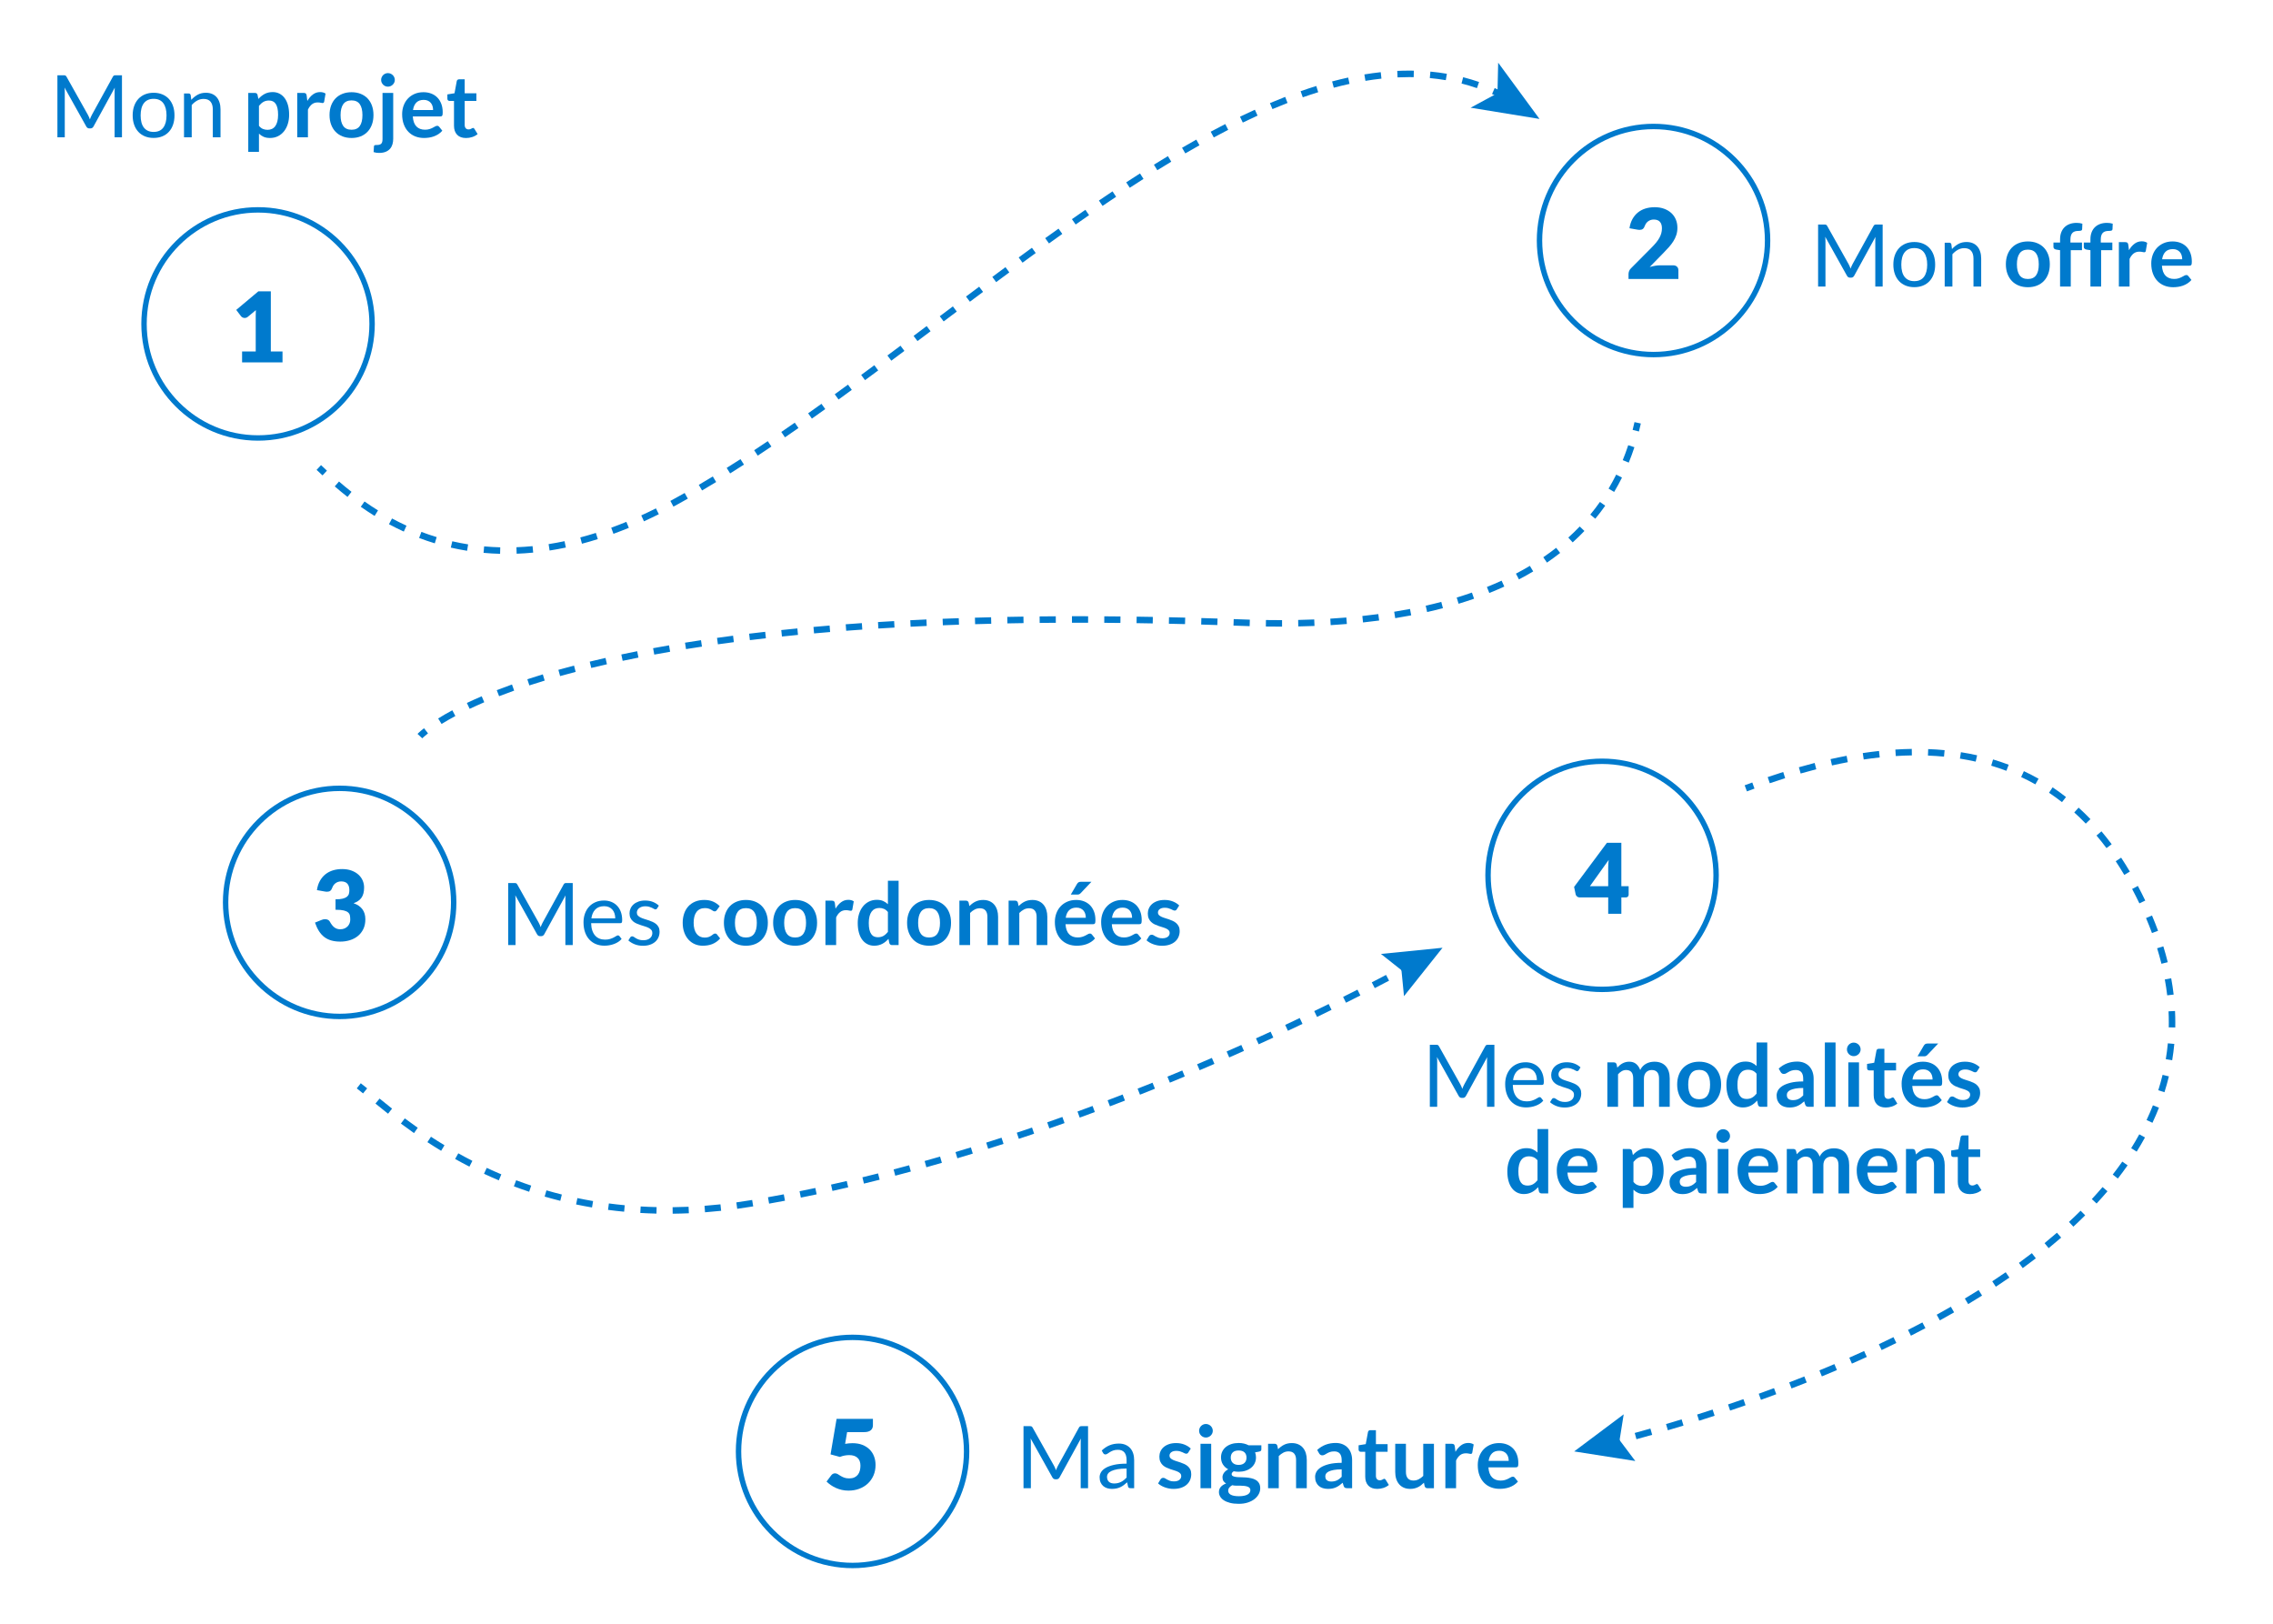 <?xml version="1.0" encoding="UTF-8"?><svg id="Layer_1" xmlns="http://www.w3.org/2000/svg" viewBox="0 0 420 300"><defs><style>.cls-1{fill:#007acd;}</style></defs><g><rect class="cls-1" x="58.856" y="86.134" width="1.2" height="1.497" transform="translate(-44.607 70.933) rotate(-46.901)"/><path class="cls-1" d="M92.406,102.322c-1.021-.027-2.049-.087-3.057-.179l.109-1.195c.981,.09,1.983,.149,2.979,.175l-.031,1.2Zm3.062-.017l-.044-1.199c.98-.036,1.983-.104,2.981-.201l.116,1.194c-1.022,.1-2.049,.169-3.053,.206Zm-9.159-.544c-1.004-.161-2.016-.358-3.007-.586l.27-1.169c.965,.223,1.95,.415,2.927,.571l-.189,1.185Zm15.246-.046l-.185-1.186c.972-.151,1.962-.333,2.942-.54l.248,1.174c-1.001,.211-2.013,.397-3.006,.551Zm5.977-1.258l-.307-1.16c.951-.251,1.919-.532,2.877-.834l.36,1.145c-.976,.308-1.962,.594-2.931,.849Zm-27.191-.073c-.97-.295-1.945-.627-2.9-.99l.426-1.122c.929,.353,1.879,.677,2.823,.963l-.349,1.148Zm33.011-1.757l-.41-1.128c.921-.335,1.853-.695,2.797-1.083l.456,1.11c-.96,.394-1.908,.76-2.843,1.101Zm-38.737-.414c-.919-.42-1.843-.878-2.743-1.362l.567-1.057c.878,.471,1.778,.918,2.675,1.328l-.499,1.091Zm44.375-1.898l-.497-1.092c.893-.406,1.796-.837,2.71-1.292l.535,1.074c-.927,.462-1.843,.898-2.749,1.311Zm-49.77-.995c-.854-.528-1.713-1.095-2.554-1.685l.689-.982c.822,.577,1.662,1.131,2.496,1.647l-.631,1.021Zm55.219-1.717l-.568-1.057,.344-.187c.763-.415,1.526-.84,2.292-1.273l.591,1.044c-.772,.437-1.542,.864-2.309,1.282l-.35,.19Zm-60.228-1.792c-.787-.618-1.558-1.254-2.355-1.944l.785-.907c.783,.677,1.539,1.302,2.311,1.908l-.741,.944Zm65.516-1.196l-.608-1.035c.861-.506,1.724-1.022,2.59-1.548l.623,1.025c-.871,.529-1.739,1.048-2.604,1.557Zm5.186-3.151l-.637-1.017c.848-.531,1.697-1.07,2.548-1.618l.649,1.009c-.855,.551-1.709,1.093-2.561,1.626Zm5.102-3.28l-.66-1.002c.836-.551,1.674-1.109,2.514-1.674l.67,.996c-.843,.567-1.685,1.127-2.524,1.68Zm5.032-3.383l-.679-.99c.827-.567,1.656-1.14,2.486-1.718l.686,.985c-.832,.58-1.664,1.154-2.493,1.723Zm4.973-3.463l-.692-.98c.82-.579,1.641-1.164,2.463-1.752l.698,.976c-.824,.59-1.647,1.175-2.469,1.756Zm4.927-3.526l-.703-.972c.814-.589,1.629-1.182,2.445-1.778l.708,.969c-.817,.597-1.634,1.191-2.45,1.782Zm4.892-3.573l-.712-.966,2.432-1.797,.715,.964-2.435,1.8Zm4.855-3.6l-.717-.962,2.418-1.805,.719,.961-2.42,1.807Zm4.839-3.619l-.72-.96,2.417-1.815,.721,.959-2.418,1.816Zm4.838-3.634l-.721-.959,2.422-1.819,.721,.959-2.422,1.819Zm4.848-3.638l-.72-.96,2.431-1.818,.718,.961-2.429,1.817Zm4.855-3.623l-.716-.963,2.433-1.802,.713,.965-2.43,1.8Zm4.866-3.592l-.709-.968c.815-.598,1.631-1.193,2.446-1.785l.705,.971c-.813,.591-1.628,1.186-2.442,1.782Zm4.892-3.554l-.701-.974c.822-.591,1.643-1.179,2.464-1.762l.695,.978c-.819,.582-1.639,1.168-2.458,1.758Zm4.927-3.502l-.689-.982c.83-.582,1.659-1.159,2.487-1.731l.682,.987c-.826,.571-1.652,1.146-2.479,1.727Zm4.972-3.434l-.674-.993c.839-.57,1.678-1.134,2.515-1.692l.665,.999c-.834,.556-1.67,1.118-2.506,1.687Zm5.027-3.349l-.655-1.005c.851-.555,1.7-1.103,2.548-1.643l.645,1.012c-.844,.538-1.69,1.084-2.538,1.636Zm5.093-3.243l-.633-1.02c.865-.536,1.728-1.063,2.588-1.582l.619,1.028c-.856,.516-1.715,1.041-2.575,1.574Zm5.17-3.111l-.604-1.037c.88-.512,1.758-1.015,2.635-1.506l.587,1.047c-.872,.488-1.744,.987-2.619,1.496Zm5.261-2.948l-.568-1.057c.898-.483,1.795-.954,2.689-1.412l.547,1.068c-.887,.454-1.776,.921-2.668,1.401Zm5.364-2.745l-.523-1.08c.919-.446,1.836-.877,2.75-1.294l.497,1.092c-.905,.412-1.813,.84-2.724,1.281Zm5.478-2.492l-.468-1.105c.943-.399,1.882-.781,2.819-1.145l.435,1.119c-.925,.36-1.854,.737-2.786,1.132Zm5.603-2.174l-.397-1.132c.968-.34,1.932-.659,2.892-.957l.355,1.146c-.946,.293-1.896,.608-2.85,.943Zm32.184-1.698c-.932-.321-1.891-.608-2.85-.852l.297-1.163c.991,.252,1.981,.549,2.943,.88l-.391,1.135Zm-26.454-.076l-.309-1.16c.997-.265,1.995-.507,2.964-.718l.255,1.172c-.952,.207-1.931,.445-2.911,.705Zm5.848-1.269l-.196-1.184c1.016-.168,2.034-.308,3.025-.416l.13,1.193c-.97,.105-1.965,.242-2.958,.407Zm14.846-.125c-.965-.165-1.958-.296-2.952-.388l.111-1.195c1.024,.095,2.048,.23,3.043,.4l-.202,1.183Zm-8.912-.514l-.056-1.199c.724-.034,1.43-.049,2.163-.051,.301,0,.601,.003,.9,.009l-.024,1.2c-.296-.006-.577-.008-.891-.009-.694,0-1.392,.017-2.092,.05Z"/><path class="cls-1" d="M277.034,17.992c-.444-.217-.889-.423-1.336-.62l.483-1.099c.462,.203,.922,.416,1.379,.64l-.526,1.078Z"/><polygon class="cls-1" points="284.466 21.973 271.736 19.9 276.7 17.219 276.83 11.58 284.466 21.973"/></g><path class="cls-1" d="M47.684,81.419c-11.895,0-21.571-9.677-21.571-21.572s9.677-21.572,21.571-21.572,21.571,9.677,21.571,21.572-9.677,21.572-21.571,21.572Zm0-42.143c-11.343,0-20.571,9.228-20.571,20.572s9.228,20.572,20.571,20.572,20.571-9.228,20.571-20.572-9.228-20.572-20.571-20.572Z"/><g><path class="cls-1" d="M16.445,21.632c.056,.141,.111,.284,.164,.428,.053-.149,.109-.292,.168-.428s.125-.273,.2-.412l3.88-7.048c.069-.123,.141-.197,.216-.224,.075-.027,.181-.04,.32-.04h1.144v11.464h-1.36v-8.424c0-.112,.002-.232,.008-.36,.005-.128,.014-.259,.024-.392l-3.928,7.168c-.133,.24-.32,.36-.56,.36h-.224c-.24,0-.427-.12-.56-.36l-4.016-7.192c.016,.139,.028,.275,.036,.408,.008,.133,.012,.256,.012,.368v8.424h-1.36V13.908h1.144c.139,0,.245,.013,.32,.04,.075,.027,.146,.102,.216,.224l3.96,7.056c.074,.128,.14,.263,.196,.404Z"/><path class="cls-1" d="M28.386,17.14c.592,0,1.126,.099,1.604,.296,.478,.198,.883,.477,1.216,.84,.333,.363,.589,.801,.768,1.316,.179,.515,.268,1.089,.268,1.724,0,.64-.089,1.216-.268,1.728-.179,.512-.435,.949-.768,1.312-.334,.363-.739,.642-1.216,.836-.477,.195-1.012,.292-1.604,.292-.592,0-1.127-.097-1.604-.292-.478-.195-.884-.473-1.22-.836-.336-.363-.595-.8-.776-1.312-.182-.512-.272-1.088-.272-1.728,0-.635,.09-1.209,.272-1.724,.181-.515,.44-.953,.776-1.316s.743-.643,1.22-.84c.477-.197,1.012-.296,1.604-.296Zm0,7.232c.8,0,1.397-.268,1.792-.804,.395-.536,.592-1.284,.592-2.244,0-.965-.197-1.717-.592-2.256-.395-.539-.992-.808-1.792-.808-.406,0-.758,.069-1.056,.208-.299,.139-.548,.339-.748,.6s-.35,.583-.448,.964c-.099,.381-.148,.812-.148,1.292s.049,.909,.148,1.288,.248,.697,.448,.956,.449,.457,.748,.596c.298,.139,.65,.208,1.056,.208Z"/><path class="cls-1" d="M34.002,25.372v-8.104h.848c.203,0,.331,.099,.384,.296l.112,.88c.352-.389,.745-.704,1.18-.944s.938-.36,1.508-.36c.442,0,.833,.073,1.172,.22,.338,.147,.621,.355,.848,.624,.227,.269,.398,.593,.516,.972s.176,.797,.176,1.256v5.16h-1.424v-5.16c0-.613-.14-1.089-.42-1.428-.28-.339-.708-.508-1.284-.508-.421,0-.815,.101-1.18,.304s-.703,.477-1.012,.824v5.968h-1.424Z"/><path class="cls-1" d="M45.874,28.052v-10.888h1.208c.128,0,.237,.029,.328,.088,.091,.059,.149,.149,.176,.272l.16,.76c.331-.379,.71-.685,1.14-.92,.429-.235,.932-.352,1.508-.352,.448,0,.857,.094,1.228,.28,.371,.187,.69,.458,.96,.812,.269,.355,.477,.792,.624,1.312,.146,.52,.22,1.116,.22,1.788,0,.613-.083,1.181-.248,1.704-.165,.523-.401,.976-.708,1.36s-.677,.684-1.112,.9c-.435,.216-.921,.324-1.46,.324-.464,0-.857-.071-1.18-.212-.323-.141-.612-.337-.868-.588v3.36h-1.976Zm3.84-9.48c-.411,0-.761,.087-1.052,.26-.291,.173-.562,.417-.812,.732v3.68c.224,.277,.468,.471,.732,.58,.264,.109,.548,.164,.852,.164,.298,0,.569-.056,.812-.168,.242-.112,.448-.283,.616-.512s.297-.519,.388-.868c.09-.349,.136-.761,.136-1.236,0-.48-.039-.887-.116-1.22-.078-.333-.188-.604-.332-.812s-.319-.36-.524-.456c-.206-.096-.439-.144-.7-.144Z"/><path class="cls-1" d="M54.922,25.372v-8.208h1.16c.203,0,.344,.037,.424,.112s.133,.203,.16,.384l.12,.992c.293-.507,.637-.907,1.032-1.2,.395-.293,.837-.44,1.328-.44,.405,0,.742,.094,1.008,.28l-.256,1.48c-.016,.096-.051,.164-.104,.204-.054,.04-.125,.06-.216,.06-.08,0-.189-.019-.328-.056-.139-.037-.323-.056-.552-.056-.411,0-.763,.113-1.056,.34-.293,.227-.541,.559-.744,.996v5.112h-1.976Z"/><path class="cls-1" d="M64.962,17.036c.613,0,1.169,.099,1.668,.296,.499,.198,.924,.477,1.276,.84s.624,.805,.816,1.328c.192,.523,.288,1.107,.288,1.752,0,.651-.096,1.238-.288,1.76-.192,.523-.464,.968-.816,1.336-.352,.368-.777,.651-1.276,.848s-1.055,.296-1.668,.296-1.171-.099-1.672-.296c-.501-.197-.93-.48-1.284-.848-.355-.368-.629-.813-.824-1.336-.194-.522-.292-1.109-.292-1.76,0-.645,.098-1.229,.292-1.752,.195-.522,.469-.965,.824-1.328,.354-.363,.783-.643,1.284-.84,.501-.197,1.059-.296,1.672-.296Zm0,6.936c.683,0,1.188-.229,1.516-.688,.328-.459,.492-1.131,.492-2.016,0-.885-.164-1.56-.492-2.024-.328-.464-.834-.696-1.516-.696-.693,0-1.206,.233-1.536,.7-.331,.467-.496,1.14-.496,2.02s.166,1.551,.496,2.012c.331,.461,.843,.692,1.536,.692Z"/><path class="cls-1" d="M72.657,17.164v8.488c0,.357-.047,.693-.14,1.008-.093,.314-.243,.591-.448,.828-.205,.237-.475,.424-.808,.56-.334,.136-.74,.204-1.22,.204-.187,0-.36-.012-.52-.036s-.323-.063-.488-.116l.064-1.064c.016-.107,.059-.175,.128-.204s.203-.044,.4-.044,.364-.02,.5-.06c.136-.04,.245-.104,.328-.192,.083-.088,.141-.204,.176-.348,.035-.144,.052-.323,.052-.536v-8.488h1.976Zm.296-2.392c0,.171-.035,.331-.104,.48-.069,.149-.162,.28-.276,.392-.115,.112-.25,.201-.404,.268s-.32,.1-.496,.1c-.17,0-.332-.033-.484-.1-.152-.067-.284-.156-.396-.268-.112-.112-.201-.243-.268-.392-.066-.149-.1-.309-.1-.48,0-.176,.033-.341,.1-.496,.067-.155,.156-.288,.268-.4,.112-.112,.244-.201,.396-.268,.152-.067,.313-.1,.484-.1,.176,0,.341,.033,.496,.1s.29,.156,.404,.268c.114,.112,.207,.245,.276,.4s.104,.32,.104,.496Z"/><path class="cls-1" d="M78.249,17.036c.517,0,.993,.083,1.428,.248s.809,.407,1.124,.724c.314,.317,.56,.707,.736,1.168,.176,.461,.264,.988,.264,1.58,0,.149-.007,.273-.02,.372s-.038,.176-.072,.232c-.035,.056-.082,.096-.14,.12-.059,.024-.133,.036-.224,.036h-5.072c.059,.843,.285,1.461,.68,1.856,.395,.395,.917,.592,1.568,.592,.32,0,.596-.037,.828-.112s.435-.157,.608-.248c.173-.091,.326-.173,.456-.248,.131-.074,.257-.112,.38-.112,.08,0,.149,.016,.208,.048,.059,.032,.109,.077,.152,.136l.576,.72c-.219,.256-.464,.471-.736,.644-.272,.173-.556,.312-.852,.416-.296,.104-.597,.177-.904,.22s-.604,.064-.892,.064c-.571,0-1.102-.095-1.592-.284-.491-.189-.917-.469-1.28-.84s-.648-.829-.856-1.376-.312-1.18-.312-1.9c0-.56,.091-1.087,.272-1.58,.181-.493,.441-.923,.78-1.288,.338-.365,.752-.655,1.24-.868,.488-.213,1.039-.32,1.652-.32Zm.04,1.416c-.576,0-1.026,.163-1.352,.488-.326,.325-.534,.787-.624,1.384h3.712c0-.256-.035-.497-.104-.724-.069-.227-.176-.425-.32-.596s-.325-.305-.544-.404-.475-.148-.768-.148Z"/><path class="cls-1" d="M86.105,25.5c-.709,0-1.256-.201-1.64-.604-.384-.403-.576-.959-.576-1.668v-4.584h-.832c-.107,0-.199-.035-.276-.104-.078-.069-.116-.173-.116-.312v-.784l1.32-.216,.416-2.24c.021-.107,.071-.189,.148-.248,.078-.059,.175-.088,.292-.088h1.024v2.584h2.16v1.408h-2.16v4.448c0,.256,.064,.456,.192,.6s.298,.216,.512,.216c.123,0,.226-.014,.308-.044,.083-.029,.155-.06,.216-.092,.061-.032,.116-.062,.164-.092,.048-.029,.096-.044,.144-.044,.059,0,.107,.015,.144,.044,.038,.029,.077,.073,.12,.132l.592,.96c-.288,.24-.619,.421-.992,.544-.374,.123-.76,.184-1.16,.184Z"/></g><g><path class="cls-1" d="M341.78,49.205c.056,.141,.111,.284,.164,.428,.053-.149,.109-.292,.168-.428s.125-.273,.2-.412l3.88-7.048c.069-.123,.141-.197,.216-.224,.075-.027,.181-.04,.32-.04h1.144v11.464h-1.36v-8.424c0-.112,.002-.232,.008-.36,.005-.128,.014-.259,.024-.392l-3.928,7.168c-.133,.24-.32,.36-.56,.36h-.224c-.24,0-.427-.12-.56-.36l-4.016-7.192c.016,.139,.028,.275,.036,.408,.008,.133,.012,.256,.012,.368v8.424h-1.36v-11.464h1.144c.139,0,.245,.013,.32,.04,.075,.027,.146,.102,.216,.224l3.96,7.056c.074,.128,.14,.263,.196,.404Z"/><path class="cls-1" d="M353.72,44.713c.592,0,1.126,.099,1.604,.296,.478,.198,.883,.477,1.216,.84,.333,.363,.589,.801,.768,1.316,.179,.515,.268,1.089,.268,1.724,0,.64-.089,1.216-.268,1.728-.179,.512-.435,.949-.768,1.312-.334,.363-.739,.642-1.216,.836-.477,.195-1.012,.292-1.604,.292-.592,0-1.127-.097-1.604-.292-.478-.195-.884-.473-1.22-.836-.336-.363-.595-.8-.776-1.312-.182-.512-.272-1.088-.272-1.728,0-.635,.09-1.209,.272-1.724,.181-.515,.44-.953,.776-1.316s.743-.643,1.22-.84c.477-.197,1.012-.296,1.604-.296Zm0,7.232c.8,0,1.397-.268,1.792-.804,.395-.536,.592-1.284,.592-2.244,0-.965-.197-1.717-.592-2.256-.395-.539-.992-.808-1.792-.808-.406,0-.758,.069-1.056,.208-.299,.139-.548,.339-.748,.6s-.35,.583-.448,.964c-.099,.381-.148,.812-.148,1.292s.049,.909,.148,1.288,.248,.697,.448,.956,.449,.457,.748,.596c.298,.139,.65,.208,1.056,.208Z"/><path class="cls-1" d="M359.336,52.945v-8.104h.848c.203,0,.331,.099,.384,.296l.112,.88c.352-.389,.745-.704,1.18-.944s.938-.36,1.508-.36c.442,0,.833,.073,1.172,.22,.338,.147,.621,.355,.848,.624,.227,.269,.398,.593,.516,.972s.176,.797,.176,1.256v5.16h-1.424v-5.16c0-.613-.14-1.089-.42-1.428-.28-.339-.708-.508-1.284-.508-.421,0-.815,.101-1.18,.304s-.703,.477-1.012,.824v5.968h-1.424Z"/><path class="cls-1" d="M374.712,44.609c.613,0,1.169,.099,1.668,.296,.499,.198,.924,.477,1.276,.84s.624,.805,.816,1.328c.192,.523,.288,1.107,.288,1.752,0,.651-.096,1.238-.288,1.76-.192,.523-.464,.968-.816,1.336-.352,.368-.777,.651-1.276,.848s-1.055,.296-1.668,.296-1.171-.099-1.672-.296c-.501-.197-.93-.48-1.284-.848-.355-.368-.629-.813-.824-1.336-.194-.522-.292-1.109-.292-1.76,0-.645,.098-1.229,.292-1.752,.195-.522,.469-.965,.824-1.328,.354-.363,.783-.643,1.284-.84,.501-.197,1.059-.296,1.672-.296Zm0,6.936c.683,0,1.188-.229,1.516-.688,.328-.459,.492-1.131,.492-2.016,0-.885-.164-1.56-.492-2.024-.328-.464-.834-.696-1.516-.696-.693,0-1.206,.233-1.536,.7-.331,.467-.496,1.14-.496,2.02s.166,1.551,.496,2.012c.331,.461,.843,.692,1.536,.692Z"/><path class="cls-1" d="M380.656,52.945v-6.72l-.712-.112c-.155-.027-.278-.08-.372-.16-.094-.08-.14-.192-.14-.336v-.808h1.224v-.608c0-.469,.07-.891,.212-1.264,.141-.373,.344-.691,.608-.952s.585-.461,.964-.6c.379-.139,.805-.208,1.28-.208,.378,0,.73,.051,1.056,.152l-.04,.992c-.011,.155-.083,.251-.216,.288s-.288,.056-.464,.056c-.235,0-.444,.025-.628,.076-.184,.051-.34,.139-.468,.264s-.225,.291-.292,.496c-.067,.206-.1,.46-.1,.764v.544h2.136v1.408h-2.072v6.728h-1.976Z"/><path class="cls-1" d="M386.264,52.945v-6.72l-.712-.112c-.155-.027-.278-.08-.372-.16-.094-.08-.14-.192-.14-.336v-.808h1.224v-.608c0-.469,.07-.891,.212-1.264,.141-.373,.344-.691,.608-.952s.585-.461,.964-.6c.379-.139,.805-.208,1.28-.208,.378,0,.73,.051,1.056,.152l-.04,.992c-.011,.155-.083,.251-.216,.288s-.288,.056-.464,.056c-.235,0-.444,.025-.628,.076-.184,.051-.34,.139-.468,.264s-.225,.291-.292,.496c-.067,.206-.1,.46-.1,.764v.544h2.136v1.408h-2.072v6.728h-1.976Z"/><path class="cls-1" d="M391.52,52.945v-8.208h1.16c.203,0,.344,.037,.424,.112s.133,.203,.16,.384l.12,.992c.293-.507,.637-.907,1.032-1.2,.395-.293,.837-.44,1.328-.44,.405,0,.742,.094,1.008,.28l-.256,1.48c-.016,.096-.051,.164-.104,.204-.054,.04-.125,.06-.216,.06-.08,0-.189-.019-.328-.056-.139-.037-.323-.056-.552-.056-.411,0-.763,.113-1.056,.34-.293,.227-.541,.559-.744,.996v5.112h-1.976Z"/><path class="cls-1" d="M401.448,44.609c.517,0,.993,.083,1.428,.248s.809,.407,1.124,.724c.314,.317,.56,.707,.736,1.168,.176,.461,.264,.988,.264,1.58,0,.149-.007,.273-.02,.372s-.038,.176-.072,.232c-.035,.056-.082,.096-.14,.12-.059,.024-.133,.036-.224,.036h-5.072c.059,.843,.285,1.461,.68,1.856,.395,.395,.917,.592,1.568,.592,.32,0,.596-.037,.828-.112s.435-.157,.608-.248c.173-.091,.326-.173,.456-.248,.131-.074,.257-.112,.38-.112,.08,0,.149,.016,.208,.048,.059,.032,.109,.077,.152,.136l.576,.72c-.219,.256-.464,.471-.736,.644-.272,.173-.556,.312-.852,.416-.296,.104-.597,.177-.904,.22s-.604,.064-.892,.064c-.571,0-1.102-.095-1.592-.284-.491-.189-.917-.469-1.28-.84s-.648-.829-.856-1.376-.312-1.18-.312-1.9c0-.56,.091-1.087,.272-1.58,.181-.493,.441-.923,.78-1.288,.338-.365,.752-.655,1.24-.868,.488-.213,1.039-.32,1.652-.32Zm.04,1.416c-.576,0-1.026,.163-1.352,.488-.326,.325-.534,.787-.624,1.384h3.712c0-.256-.035-.497-.104-.724-.069-.227-.176-.425-.32-.596s-.325-.305-.544-.404-.475-.148-.768-.148Z"/></g><g><path class="cls-1" d="M99.736,170.871c.056,.141,.111,.284,.164,.428,.053-.149,.109-.292,.168-.428s.125-.273,.2-.412l3.88-7.048c.069-.123,.141-.197,.216-.224,.075-.027,.181-.04,.32-.04h1.144v11.464h-1.36v-8.424c0-.112,.002-.232,.008-.36,.005-.128,.014-.259,.024-.392l-3.928,7.168c-.133,.24-.32,.36-.56,.36h-.224c-.24,0-.427-.12-.56-.36l-4.016-7.192c.016,.139,.028,.275,.036,.408,.008,.133,.012,.256,.012,.368v8.424h-1.36v-11.464h1.144c.139,0,.245,.013,.32,.04,.075,.027,.146,.102,.216,.224l3.96,7.056c.074,.128,.14,.263,.196,.404Z"/><path class="cls-1" d="M111.603,166.379c.485,0,.933,.081,1.344,.244,.411,.163,.765,.397,1.064,.704,.298,.307,.532,.685,.7,1.136s.252,.964,.252,1.54c0,.224-.024,.373-.072,.448s-.139,.112-.272,.112h-5.392c.011,.512,.08,.958,.208,1.336s.304,.695,.528,.948c.224,.253,.491,.443,.8,.568,.309,.125,.656,.188,1.04,.188,.357,0,.665-.041,.924-.124,.259-.083,.481-.172,.668-.268,.187-.096,.343-.185,.468-.268,.125-.083,.233-.124,.324-.124,.117,0,.208,.045,.272,.136l.4,.52c-.176,.213-.387,.399-.632,.556-.246,.157-.508,.287-.788,.388-.28,.101-.569,.177-.868,.228-.299,.051-.595,.076-.888,.076-.56,0-1.076-.095-1.548-.284-.472-.189-.88-.467-1.224-.832-.344-.365-.612-.817-.804-1.356-.192-.539-.288-1.157-.288-1.856,0-.565,.087-1.093,.26-1.584,.173-.49,.422-.916,.748-1.276,.325-.36,.723-.643,1.192-.848,.469-.205,.997-.308,1.584-.308Zm.032,1.048c-.688,0-1.229,.199-1.624,.596-.395,.397-.64,.948-.736,1.652h4.408c0-.331-.045-.633-.136-.908-.09-.275-.224-.512-.4-.712-.176-.2-.391-.355-.644-.464-.253-.109-.542-.164-.868-.164Z"/><path class="cls-1" d="M121.419,167.843c-.064,.117-.163,.176-.296,.176-.08,0-.171-.029-.272-.088-.102-.059-.226-.124-.372-.196-.147-.072-.322-.139-.524-.2-.203-.061-.443-.092-.72-.092-.24,0-.456,.031-.648,.092s-.356,.145-.492,.252c-.136,.107-.24,.231-.312,.372-.072,.141-.108,.295-.108,.46,0,.208,.06,.381,.18,.52,.12,.139,.278,.259,.476,.36,.197,.101,.421,.191,.672,.268,.25,.077,.508,.16,.772,.248,.264,.088,.521,.185,.772,.292,.25,.107,.475,.24,.672,.4,.197,.16,.356,.356,.476,.588,.12,.232,.18,.511,.18,.836,0,.373-.067,.719-.2,1.036-.133,.317-.331,.592-.592,.824-.262,.232-.582,.415-.96,.548-.379,.133-.816,.2-1.312,.2-.565,0-1.078-.092-1.536-.276-.459-.184-.848-.42-1.168-.708l.336-.544c.042-.069,.093-.123,.152-.16,.059-.037,.136-.056,.232-.056,.096,0,.197,.037,.304,.112,.106,.075,.236,.157,.388,.248,.152,.091,.336,.174,.552,.248,.216,.075,.487,.112,.812,.112,.277,0,.52-.036,.728-.108s.381-.169,.52-.292c.139-.123,.241-.264,.308-.424,.066-.16,.1-.331,.1-.512,0-.224-.06-.409-.18-.556-.12-.146-.279-.272-.476-.376s-.423-.195-.676-.272c-.253-.077-.512-.159-.776-.244-.264-.085-.522-.183-.776-.292s-.479-.247-.676-.412c-.198-.165-.356-.369-.476-.612-.12-.242-.18-.537-.18-.884,0-.309,.064-.607,.192-.892,.128-.285,.315-.536,.56-.752,.246-.216,.547-.388,.904-.516,.357-.128,.765-.192,1.224-.192,.534,0,1.012,.084,1.436,.252,.424,.168,.791,.399,1.1,.692l-.32,.52Z"/><path class="cls-1" d="M132.467,168.139c-.059,.075-.116,.133-.172,.176-.056,.043-.137,.064-.244,.064-.102,0-.2-.031-.296-.092-.096-.061-.21-.131-.344-.208-.133-.077-.292-.147-.476-.208s-.412-.092-.684-.092c-.347,0-.651,.063-.912,.188-.261,.125-.479,.305-.652,.54-.173,.235-.303,.519-.388,.852-.085,.333-.128,.711-.128,1.132,0,.438,.047,.827,.14,1.168s.228,.628,.404,.86c.176,.232,.39,.408,.64,.528,.25,.12,.533,.18,.848,.18,.314,0,.569-.039,.764-.116,.194-.077,.358-.163,.492-.256,.133-.093,.25-.178,.348-.256s.209-.116,.332-.116c.16,0,.28,.061,.36,.184l.568,.72c-.219,.256-.456,.471-.712,.644-.256,.173-.521,.312-.796,.416-.275,.104-.559,.177-.852,.22s-.584,.064-.872,.064c-.507,0-.984-.095-1.432-.284-.448-.189-.838-.465-1.172-.828s-.597-.807-.792-1.332-.292-1.124-.292-1.796c0-.603,.087-1.161,.26-1.676,.173-.515,.428-.96,.764-1.336s.752-.671,1.248-.884c.496-.213,1.067-.32,1.712-.32,.613,0,1.151,.099,1.612,.296,.461,.198,.876,.48,1.244,.848l-.52,.72Z"/><path class="cls-1" d="M137.835,166.275c.613,0,1.169,.099,1.668,.296,.499,.198,.924,.477,1.276,.84s.624,.805,.816,1.328c.192,.523,.288,1.107,.288,1.752,0,.651-.096,1.238-.288,1.76-.192,.523-.464,.968-.816,1.336-.352,.368-.777,.651-1.276,.848s-1.055,.296-1.668,.296-1.171-.099-1.672-.296c-.501-.197-.93-.48-1.284-.848-.355-.368-.629-.813-.824-1.336-.194-.522-.292-1.109-.292-1.76,0-.645,.098-1.229,.292-1.752,.195-.522,.469-.965,.824-1.328,.354-.363,.783-.643,1.284-.84,.501-.197,1.059-.296,1.672-.296Zm0,6.936c.683,0,1.188-.229,1.516-.688,.328-.459,.492-1.131,.492-2.016,0-.885-.164-1.56-.492-2.024-.328-.464-.834-.696-1.516-.696-.693,0-1.206,.233-1.536,.7-.331,.467-.496,1.14-.496,2.02s.166,1.551,.496,2.012c.331,.461,.843,.692,1.536,.692Z"/><path class="cls-1" d="M146.931,166.275c.613,0,1.169,.099,1.668,.296,.499,.198,.924,.477,1.276,.84s.624,.805,.816,1.328c.192,.523,.288,1.107,.288,1.752,0,.651-.096,1.238-.288,1.76-.192,.523-.464,.968-.816,1.336-.352,.368-.777,.651-1.276,.848s-1.055,.296-1.668,.296-1.171-.099-1.672-.296c-.501-.197-.93-.48-1.284-.848-.355-.368-.629-.813-.824-1.336-.194-.522-.292-1.109-.292-1.76,0-.645,.098-1.229,.292-1.752,.195-.522,.469-.965,.824-1.328,.354-.363,.783-.643,1.284-.84,.501-.197,1.059-.296,1.672-.296Zm0,6.936c.683,0,1.188-.229,1.516-.688,.328-.459,.492-1.131,.492-2.016,0-.885-.164-1.56-.492-2.024-.328-.464-.834-.696-1.516-.696-.693,0-1.206,.233-1.536,.7-.331,.467-.496,1.14-.496,2.02s.166,1.551,.496,2.012c.331,.461,.843,.692,1.536,.692Z"/><path class="cls-1" d="M152.523,174.611v-8.208h1.16c.203,0,.344,.037,.424,.112s.133,.203,.16,.384l.12,.992c.293-.507,.637-.907,1.032-1.2,.395-.293,.837-.44,1.328-.44,.405,0,.742,.094,1.008,.28l-.256,1.48c-.016,.096-.051,.164-.104,.204-.054,.04-.125,.06-.216,.06-.08,0-.189-.019-.328-.056-.139-.037-.323-.056-.552-.056-.411,0-.763,.113-1.056,.34-.293,.227-.541,.559-.744,.996v5.112h-1.976Z"/><path class="cls-1" d="M164.835,174.611c-.256,0-.424-.12-.504-.36l-.16-.792c-.171,.192-.349,.365-.536,.52-.187,.155-.388,.288-.604,.4-.216,.112-.448,.199-.696,.26s-.516,.092-.804,.092c-.448,0-.858-.094-1.232-.28-.373-.187-.695-.457-.964-.812-.27-.355-.478-.793-.624-1.316-.147-.522-.22-1.12-.22-1.792,0-.608,.083-1.173,.248-1.696,.166-.523,.403-.976,.712-1.36,.309-.384,.68-.684,1.112-.9,.432-.216,.917-.324,1.456-.324,.459,0,.851,.073,1.176,.22s.616,.343,.872,.588v-4.336h1.976v11.888h-1.208Zm-2.632-1.448c.411,0,.76-.085,1.048-.256,.288-.17,.56-.413,.816-.728v-3.68c-.224-.272-.468-.464-.732-.576s-.548-.168-.852-.168c-.299,0-.569,.056-.812,.168s-.448,.281-.616,.508c-.168,.227-.297,.515-.388,.864-.091,.349-.136,.761-.136,1.236,0,.48,.039,.887,.116,1.22,.077,.334,.188,.605,.332,.816s.32,.363,.528,.456,.44,.14,.696,.14Z"/><path class="cls-1" d="M171.683,166.275c.613,0,1.169,.099,1.668,.296,.499,.198,.924,.477,1.276,.84s.624,.805,.816,1.328c.192,.523,.288,1.107,.288,1.752,0,.651-.096,1.238-.288,1.76-.192,.523-.464,.968-.816,1.336-.352,.368-.777,.651-1.276,.848s-1.055,.296-1.668,.296-1.171-.099-1.672-.296c-.501-.197-.93-.48-1.284-.848-.355-.368-.629-.813-.824-1.336-.194-.522-.292-1.109-.292-1.76,0-.645,.098-1.229,.292-1.752,.195-.522,.469-.965,.824-1.328,.354-.363,.783-.643,1.284-.84,.501-.197,1.059-.296,1.672-.296Zm0,6.936c.683,0,1.188-.229,1.516-.688,.328-.459,.492-1.131,.492-2.016,0-.885-.164-1.56-.492-2.024-.328-.464-.834-.696-1.516-.696-.693,0-1.206,.233-1.536,.7-.331,.467-.496,1.14-.496,2.02s.166,1.551,.496,2.012c.331,.461,.843,.692,1.536,.692Z"/><path class="cls-1" d="M177.275,174.611v-8.208h1.208c.256,0,.424,.12,.504,.36l.136,.648c.166-.171,.34-.325,.524-.464,.184-.139,.378-.259,.584-.36,.205-.101,.425-.179,.66-.232,.235-.053,.491-.08,.768-.08,.448,0,.845,.076,1.192,.228,.347,.152,.636,.365,.868,.64s.408,.603,.528,.984c.12,.381,.18,.801,.18,1.26v5.224h-1.976v-5.224c0-.501-.116-.889-.348-1.164-.232-.275-.58-.412-1.044-.412-.341,0-.661,.077-.96,.232-.299,.155-.581,.365-.848,.632v5.936h-1.976Z"/><path class="cls-1" d="M186.37,174.611v-8.208h1.208c.256,0,.424,.12,.504,.36l.136,.648c.166-.171,.34-.325,.524-.464,.184-.139,.378-.259,.584-.36,.205-.101,.425-.179,.66-.232,.235-.053,.491-.08,.768-.08,.448,0,.845,.076,1.192,.228,.347,.152,.636,.365,.868,.64s.408,.603,.528,.984c.12,.381,.18,.801,.18,1.26v5.224h-1.976v-5.224c0-.501-.116-.889-.348-1.164-.232-.275-.58-.412-1.044-.412-.341,0-.661,.077-.96,.232-.299,.155-.581,.365-.848,.632v5.936h-1.976Z"/><path class="cls-1" d="M198.858,166.275c.517,0,.993,.083,1.428,.248s.809,.407,1.124,.724c.314,.317,.56,.707,.736,1.168,.176,.461,.264,.988,.264,1.58,0,.149-.007,.273-.02,.372s-.038,.176-.072,.232c-.035,.056-.082,.096-.14,.12-.059,.024-.133,.036-.224,.036h-5.072c.059,.843,.285,1.461,.68,1.856,.395,.395,.917,.592,1.568,.592,.32,0,.596-.037,.828-.112s.435-.157,.608-.248c.173-.091,.326-.173,.456-.248,.131-.074,.257-.112,.38-.112,.08,0,.149,.016,.208,.048,.059,.032,.109,.077,.152,.136l.576,.72c-.219,.256-.464,.471-.736,.644-.272,.173-.556,.312-.852,.416-.296,.104-.597,.177-.904,.22s-.604,.064-.892,.064c-.571,0-1.102-.095-1.592-.284-.491-.189-.917-.469-1.28-.84s-.648-.829-.856-1.376-.312-1.18-.312-1.9c0-.56,.091-1.087,.272-1.58,.181-.493,.441-.923,.78-1.288,.338-.365,.752-.655,1.24-.868,.488-.213,1.039-.32,1.652-.32Zm.04,1.416c-.576,0-1.026,.163-1.352,.488-.326,.325-.534,.787-.624,1.384h3.712c0-.256-.035-.497-.104-.724-.069-.227-.176-.425-.32-.596s-.325-.305-.544-.404-.475-.148-.768-.148Zm2.776-4.776l-1.976,2.088c-.102,.107-.199,.18-.292,.22s-.215,.06-.364,.06h-1.184l1.136-1.944c.08-.139,.173-.244,.28-.316,.107-.072,.267-.108,.48-.108h1.92Z"/><path class="cls-1" d="M207.41,166.275c.517,0,.993,.083,1.428,.248s.809,.407,1.124,.724c.314,.317,.56,.707,.736,1.168,.176,.461,.264,.988,.264,1.58,0,.149-.007,.273-.02,.372s-.038,.176-.072,.232c-.035,.056-.082,.096-.14,.12-.059,.024-.133,.036-.224,.036h-5.072c.059,.843,.285,1.461,.68,1.856,.395,.395,.917,.592,1.568,.592,.32,0,.596-.037,.828-.112s.435-.157,.608-.248c.173-.091,.326-.173,.456-.248,.131-.074,.257-.112,.38-.112,.08,0,.149,.016,.208,.048,.059,.032,.109,.077,.152,.136l.576,.72c-.219,.256-.464,.471-.736,.644-.272,.173-.556,.312-.852,.416-.296,.104-.597,.177-.904,.22s-.604,.064-.892,.064c-.571,0-1.102-.095-1.592-.284-.491-.189-.917-.469-1.28-.84s-.648-.829-.856-1.376-.312-1.18-.312-1.9c0-.56,.091-1.087,.272-1.58,.181-.493,.441-.923,.78-1.288,.338-.365,.752-.655,1.24-.868,.488-.213,1.039-.32,1.652-.32Zm.04,1.416c-.576,0-1.026,.163-1.352,.488-.326,.325-.534,.787-.624,1.384h3.712c0-.256-.035-.497-.104-.724-.069-.227-.176-.425-.32-.596s-.325-.305-.544-.404-.475-.148-.768-.148Z"/><path class="cls-1" d="M217.442,168.003c-.054,.085-.109,.145-.168,.18-.059,.035-.133,.052-.224,.052-.096,0-.199-.027-.308-.08-.109-.053-.236-.113-.38-.18s-.308-.127-.492-.18-.401-.08-.652-.08c-.39,0-.696,.083-.92,.248-.224,.165-.336,.381-.336,.648,0,.176,.057,.324,.172,.444,.115,.12,.267,.225,.456,.316,.189,.091,.404,.172,.644,.244,.24,.072,.485,.151,.736,.236,.25,.085,.496,.183,.736,.292,.24,.109,.455,.248,.644,.416s.341,.369,.456,.604c.115,.235,.172,.517,.172,.848,0,.395-.072,.759-.216,1.092-.144,.334-.355,.621-.632,.864-.277,.243-.62,.432-1.028,.568-.408,.136-.876,.204-1.404,.204-.283,0-.559-.025-.828-.076-.27-.051-.528-.121-.776-.212-.248-.091-.478-.197-.688-.32-.211-.123-.396-.256-.556-.4l.456-.752c.059-.091,.128-.16,.208-.208,.08-.048,.181-.072,.304-.072,.123,0,.238,.035,.348,.104,.109,.07,.236,.144,.38,.224,.144,.08,.313,.155,.508,.224,.195,.07,.441,.104,.74,.104,.235,0,.436-.028,.604-.084,.168-.056,.307-.129,.416-.22,.109-.091,.189-.196,.24-.316,.051-.12,.076-.244,.076-.372,0-.192-.058-.349-.172-.472-.115-.123-.267-.229-.456-.32-.189-.091-.405-.172-.648-.244s-.491-.151-.744-.236c-.253-.085-.501-.185-.744-.3-.243-.115-.459-.26-.648-.436-.189-.176-.341-.392-.456-.648-.115-.256-.172-.565-.172-.928,0-.336,.066-.656,.2-.96s.33-.569,.588-.796c.259-.227,.582-.408,.968-.544s.833-.204,1.34-.204c.565,0,1.08,.093,1.544,.28,.464,.187,.851,.432,1.16,.736l-.448,.712Z"/></g><g><path class="cls-1" d="M194.957,271.217c.056,.141,.111,.284,.164,.428,.053-.149,.109-.292,.168-.428s.125-.273,.2-.412l3.88-7.048c.069-.123,.141-.197,.216-.224,.075-.027,.181-.04,.32-.04h1.144v11.464h-1.36v-8.424c0-.112,.002-.232,.008-.36,.005-.128,.014-.259,.024-.392l-3.928,7.168c-.133,.24-.32,.36-.56,.36h-.224c-.24,0-.427-.12-.56-.36l-4.016-7.192c.016,.139,.028,.275,.036,.408,.008,.133,.012,.256,.012,.368v8.424h-1.36v-11.464h1.144c.139,0,.245,.013,.32,.04,.075,.027,.146,.102,.216,.224l3.96,7.056c.074,.128,.14,.263,.196,.404Z"/><path class="cls-1" d="M209.569,274.957h-.632c-.139,0-.25-.021-.336-.064s-.141-.133-.168-.272l-.16-.752c-.213,.192-.421,.364-.624,.516-.203,.152-.416,.28-.64,.384s-.463,.183-.716,.236c-.253,.053-.535,.08-.844,.08-.315,0-.609-.044-.884-.132-.275-.088-.514-.221-.716-.397-.203-.177-.364-.4-.484-.67s-.18-.59-.18-.959c0-.321,.088-.63,.264-.927,.176-.297,.46-.561,.852-.791s.905-.419,1.54-.566,1.411-.221,2.328-.221v-.636c0-.633-.135-1.112-.404-1.437s-.668-.487-1.196-.487c-.347,0-.639,.044-.876,.132-.237,.088-.443,.187-.616,.296s-.323,.208-.448,.296c-.125,.088-.25,.132-.372,.132-.096,0-.18-.025-.252-.076-.072-.051-.129-.113-.172-.188l-.256-.456c.448-.432,.931-.755,1.448-.968,.517-.213,1.09-.32,1.72-.32,.453,0,.856,.075,1.208,.224s.648,.357,.888,.624c.24,.267,.421,.589,.544,.968s.184,.795,.184,1.248v5.184Zm-3.696-.872c.251,0,.48-.025,.688-.076,.208-.051,.404-.123,.588-.216,.184-.093,.36-.207,.528-.34s.332-.285,.492-.456v-1.672c-.656,0-1.213,.042-1.672,.125-.459,.083-.832,.192-1.12,.326-.288,.134-.498,.292-.628,.475-.13,.182-.196,.386-.196,.611,0,.215,.035,.4,.104,.555s.163,.283,.28,.382c.118,.099,.256,.172,.416,.217,.16,.046,.334,.068,.52,.068Z"/><path class="cls-1" d="M219.577,268.349c-.054,.085-.109,.145-.168,.18-.059,.035-.133,.052-.224,.052-.096,0-.199-.027-.308-.08-.109-.053-.236-.113-.38-.18s-.308-.127-.492-.18-.401-.08-.652-.08c-.39,0-.696,.083-.92,.248-.224,.165-.336,.381-.336,.648,0,.176,.057,.324,.172,.444,.115,.12,.267,.225,.456,.316,.189,.091,.404,.172,.644,.244,.24,.072,.485,.151,.736,.236,.25,.085,.496,.183,.736,.292,.24,.109,.455,.248,.644,.416s.341,.369,.456,.604c.115,.235,.172,.517,.172,.848,0,.395-.072,.759-.216,1.092-.144,.334-.355,.621-.632,.864-.277,.243-.62,.432-1.028,.568-.408,.136-.876,.204-1.404,.204-.283,0-.559-.025-.828-.076-.27-.051-.528-.121-.776-.212-.248-.091-.478-.197-.688-.32-.211-.123-.396-.256-.556-.4l.456-.752c.059-.091,.128-.16,.208-.208,.08-.048,.181-.072,.304-.072,.123,0,.238,.035,.348,.104,.109,.07,.236,.144,.38,.224,.144,.08,.313,.155,.508,.224,.195,.07,.441,.104,.74,.104,.235,0,.436-.028,.604-.084,.168-.056,.307-.129,.416-.22,.109-.091,.189-.196,.24-.316,.051-.12,.076-.244,.076-.372,0-.192-.058-.349-.172-.472-.115-.123-.267-.229-.456-.32-.189-.091-.405-.172-.648-.244s-.491-.151-.744-.236c-.253-.085-.501-.185-.744-.3-.243-.115-.459-.26-.648-.436-.189-.176-.341-.392-.456-.648-.115-.256-.172-.565-.172-.928,0-.336,.066-.656,.2-.96s.33-.569,.588-.796c.259-.227,.582-.408,.968-.544s.833-.204,1.34-.204c.565,0,1.08,.093,1.544,.28,.464,.187,.851,.432,1.16,.736l-.448,.712Z"/><path class="cls-1" d="M224.096,264.357c0,.171-.035,.331-.104,.48-.069,.149-.162,.28-.276,.392-.115,.112-.25,.201-.404,.268s-.32,.1-.496,.1c-.17,0-.332-.033-.484-.1-.152-.067-.284-.156-.396-.268-.112-.112-.201-.243-.268-.392-.066-.149-.1-.309-.1-.48,0-.176,.033-.341,.1-.496,.067-.155,.156-.288,.268-.4,.112-.112,.244-.201,.396-.268,.152-.067,.313-.1,.484-.1,.176,0,.341,.033,.496,.1s.29,.156,.404,.268c.114,.112,.207,.245,.276,.4s.104,.32,.104,.496Zm-.296,2.392v8.208h-1.976v-8.208h1.976Z"/><path class="cls-1" d="M228.872,266.605c.352,0,.683,.036,.992,.108,.309,.072,.592,.177,.848,.316h2.36v.736c0,.123-.032,.219-.096,.288-.064,.069-.173,.117-.328,.144l-.736,.136c.053,.139,.095,.285,.124,.44,.029,.155,.044,.317,.044,.488,0,.406-.082,.772-.244,1.1-.163,.328-.387,.607-.672,.836-.285,.229-.624,.407-1.016,.532-.392,.125-.817,.188-1.276,.188-.31,0-.611-.029-.904-.088-.256,.156-.384,.33-.384,.524,0,.167,.076,.289,.228,.367s.352,.133,.6,.165c.248,.032,.529,.048,.844,.048,.315,0,.638,.013,.968,.04s.653,.074,.968,.141c.315,.067,.596,.172,.844,.317s.448,.341,.6,.59c.152,.249,.228,.568,.228,.959,0,.364-.089,.717-.268,1.059-.179,.343-.438,.647-.776,.915-.339,.267-.753,.483-1.244,.646-.491,.163-1.051,.245-1.68,.245-.624,0-1.166-.06-1.624-.18-.459-.12-.839-.28-1.14-.48s-.526-.431-.676-.692c-.149-.261-.224-.533-.224-.816,0-.384,.117-.707,.352-.968s.56-.469,.976-.624c-.203-.112-.365-.261-.488-.448-.123-.187-.184-.429-.184-.728,0-.123,.021-.249,.064-.38,.042-.131,.108-.26,.196-.388,.088-.128,.199-.249,.332-.364s.291-.217,.472-.308c-.416-.224-.743-.523-.98-.896s-.356-.811-.356-1.312c0-.405,.081-.772,.244-1.1,.163-.328,.39-.608,.68-.84s.635-.409,1.032-.532c.397-.123,.831-.184,1.3-.184Zm2.168,8.697c0-.164-.048-.297-.144-.4-.096-.104-.227-.184-.392-.241-.165-.057-.358-.1-.58-.127-.222-.027-.456-.041-.704-.041h-.768c-.264,0-.519-.029-.764-.088-.224,.123-.404,.268-.54,.436-.136,.168-.204,.361-.204,.58,0,.144,.036,.279,.108,.404,.072,.125,.187,.233,.344,.324,.157,.091,.361,.161,.612,.212,.25,.051,.557,.076,.92,.076,.368,0,.685-.029,.952-.086,.267-.057,.487-.136,.66-.237,.173-.101,.3-.221,.38-.359,.08-.139,.12-.29,.12-.453Zm-2.168-4.649c.245,0,.459-.033,.64-.1,.181-.067,.332-.159,.452-.276,.12-.117,.211-.259,.272-.424,.062-.165,.092-.347,.092-.544,0-.405-.122-.727-.364-.964-.243-.237-.606-.356-1.092-.356s-.85,.119-1.092,.356c-.243,.238-.364,.559-.364,.964,0,.192,.031,.371,.092,.536,.061,.166,.152,.308,.272,.428,.12,.12,.272,.213,.456,.28,.184,.067,.396,.1,.636,.1Z"/><path class="cls-1" d="M234.312,274.957v-8.208h1.208c.256,0,.424,.12,.504,.36l.136,.648c.166-.171,.34-.325,.524-.464,.184-.139,.378-.259,.584-.36,.205-.101,.425-.179,.66-.232,.235-.053,.491-.08,.768-.08,.448,0,.845,.076,1.192,.228,.347,.152,.636,.365,.868,.64s.408,.603,.528,.984c.12,.381,.18,.801,.18,1.26v5.224h-1.976v-5.224c0-.501-.116-.889-.348-1.164-.232-.275-.58-.412-1.044-.412-.341,0-.661,.077-.96,.232-.299,.155-.581,.365-.848,.632v5.936h-1.976Z"/><path class="cls-1" d="M249.84,274.957h-.888c-.187,0-.334-.028-.44-.084-.107-.056-.187-.169-.24-.34l-.176-.584c-.208,.187-.412,.351-.612,.492-.2,.142-.407,.26-.62,.356-.213,.096-.44,.168-.68,.216-.24,.048-.507,.072-.8,.072-.347,0-.667-.047-.96-.14-.293-.094-.545-.234-.756-.421-.21-.187-.375-.42-.492-.698-.118-.278-.176-.602-.176-.971,0-.311,.082-.617,.244-.919s.433-.575,.812-.819c.378-.244,.882-.446,1.512-.606,.629-.161,1.411-.241,2.344-.241v-.484c0-.553-.116-.963-.348-1.229-.232-.266-.569-.399-1.012-.399-.32,0-.587,.037-.8,.112s-.398,.159-.556,.252c-.158,.094-.303,.177-.436,.252-.134,.075-.28,.112-.44,.112-.133,0-.248-.035-.344-.104s-.173-.155-.232-.256l-.36-.632c.944-.864,2.083-1.296,3.416-1.296,.48,0,.908,.079,1.284,.236,.376,.157,.695,.376,.956,.656s.46,.615,.596,1.004c.136,.389,.204,.816,.204,1.28v5.184Zm-3.84-1.232c.203,0,.389-.019,.56-.055,.17-.037,.332-.092,.484-.165,.152-.073,.299-.164,.44-.272,.142-.108,.284-.235,.428-.382v-1.374c-.576,0-1.058,.036-1.444,.109-.387,.073-.698,.165-.932,.278-.235,.113-.401,.245-.5,.395-.099,.15-.148,.314-.148,.491,0,.349,.103,.599,.308,.75,.205,.15,.473,.226,.804,.226Z"/><path class="cls-1" d="M254.48,275.085c-.709,0-1.256-.201-1.64-.604-.384-.403-.576-.959-.576-1.668v-4.584h-.832c-.107,0-.199-.035-.276-.104-.078-.069-.116-.173-.116-.312v-.784l1.32-.216,.416-2.24c.021-.107,.071-.189,.148-.248,.078-.059,.175-.088,.292-.088h1.024v2.584h2.16v1.408h-2.16v4.448c0,.256,.064,.456,.192,.6s.298,.216,.512,.216c.123,0,.226-.014,.308-.044,.083-.029,.155-.06,.216-.092,.061-.032,.116-.062,.164-.092,.048-.029,.096-.044,.144-.044,.059,0,.107,.015,.144,.044,.038,.029,.077,.073,.12,.132l.592,.96c-.288,.24-.619,.421-.992,.544-.374,.123-.76,.184-1.16,.184Z"/><path class="cls-1" d="M259.784,266.749v5.216c0,.501,.116,.889,.348,1.164s.58,.412,1.044,.412c.341,0,.662-.076,.96-.228,.299-.152,.582-.361,.848-.628v-5.936h1.976v8.208h-1.208c-.256,0-.424-.12-.504-.36l-.136-.656c-.17,.171-.347,.327-.528,.468-.182,.141-.375,.261-.58,.36-.206,.099-.427,.176-.664,.232-.237,.056-.492,.084-.764,.084-.448,0-.844-.076-1.188-.228-.344-.152-.633-.366-.868-.644-.235-.277-.412-.607-.532-.988-.12-.381-.18-.801-.18-1.26v-5.216h1.976Z"/><path class="cls-1" d="M267.072,274.957v-8.208h1.16c.203,0,.344,.037,.424,.112s.133,.203,.16,.384l.12,.992c.293-.507,.637-.907,1.032-1.2,.395-.293,.837-.44,1.328-.44,.405,0,.742,.094,1.008,.28l-.256,1.48c-.016,.096-.051,.164-.104,.204-.054,.04-.125,.06-.216,.06-.08,0-.189-.019-.328-.056-.139-.037-.323-.056-.552-.056-.411,0-.763,.113-1.056,.34-.293,.227-.541,.559-.744,.996v5.112h-1.976Z"/><path class="cls-1" d="M277.001,266.621c.517,0,.993,.083,1.428,.248s.809,.407,1.124,.724c.314,.317,.56,.707,.736,1.168,.176,.461,.264,.988,.264,1.58,0,.149-.007,.273-.02,.372s-.038,.176-.072,.232c-.035,.056-.082,.096-.14,.12-.059,.024-.133,.036-.224,.036h-5.072c.059,.843,.285,1.461,.68,1.856,.395,.395,.917,.592,1.568,.592,.32,0,.596-.037,.828-.112s.435-.157,.608-.248c.173-.091,.326-.173,.456-.248,.131-.074,.257-.112,.38-.112,.08,0,.149,.016,.208,.048,.059,.032,.109,.077,.152,.136l.576,.72c-.219,.256-.464,.471-.736,.644-.272,.173-.556,.312-.852,.416-.296,.104-.597,.177-.904,.22s-.604,.064-.892,.064c-.571,0-1.102-.095-1.592-.284-.491-.189-.917-.469-1.28-.84s-.648-.829-.856-1.376-.312-1.18-.312-1.9c0-.56,.091-1.087,.272-1.58,.181-.493,.441-.923,.78-1.288,.338-.365,.752-.655,1.24-.868,.488-.213,1.039-.32,1.652-.32Zm.04,1.416c-.576,0-1.026,.163-1.352,.488-.326,.325-.534,.787-.624,1.384h3.712c0-.256-.035-.497-.104-.724-.069-.227-.176-.425-.32-.596s-.325-.305-.544-.404-.475-.148-.768-.148Z"/></g><g><path class="cls-1" d="M270.037,200.753c.056,.141,.111,.284,.164,.428,.053-.149,.109-.292,.168-.428s.125-.273,.2-.412l3.88-7.048c.069-.123,.141-.197,.216-.224,.075-.027,.181-.04,.32-.04h1.144v11.464h-1.36v-8.424c0-.112,.002-.232,.008-.36,.005-.128,.014-.259,.024-.392l-3.928,7.168c-.133,.24-.32,.36-.56,.36h-.224c-.24,0-.427-.12-.56-.36l-4.016-7.192c.016,.139,.028,.275,.036,.408,.008,.133,.012,.256,.012,.368v8.424h-1.36v-11.464h1.144c.139,0,.245,.013,.32,.04,.075,.027,.146,.102,.216,.224l3.96,7.056c.074,.128,.14,.263,.196,.404Z"/><path class="cls-1" d="M281.905,196.261c.485,0,.933,.081,1.344,.244,.411,.163,.765,.397,1.064,.704,.298,.307,.532,.685,.7,1.136s.252,.964,.252,1.54c0,.224-.024,.373-.072,.448s-.139,.112-.272,.112h-5.392c.011,.512,.08,.958,.208,1.336s.304,.695,.528,.948c.224,.253,.491,.443,.8,.568,.309,.125,.656,.188,1.04,.188,.357,0,.665-.041,.924-.124,.259-.083,.481-.172,.668-.268,.187-.096,.343-.185,.468-.268,.125-.083,.233-.124,.324-.124,.117,0,.208,.045,.272,.136l.4,.52c-.176,.213-.387,.399-.632,.556-.246,.157-.508,.287-.788,.388-.28,.101-.569,.177-.868,.228-.299,.051-.595,.076-.888,.076-.56,0-1.076-.095-1.548-.284-.472-.189-.88-.467-1.224-.832-.344-.365-.612-.817-.804-1.356-.192-.539-.288-1.157-.288-1.856,0-.565,.087-1.093,.26-1.584,.173-.49,.422-.916,.748-1.276,.325-.36,.723-.643,1.192-.848,.469-.205,.997-.308,1.584-.308Zm.032,1.048c-.688,0-1.229,.199-1.624,.596-.395,.397-.64,.948-.736,1.652h4.408c0-.331-.045-.633-.136-.908-.09-.275-.224-.512-.4-.712-.176-.2-.391-.355-.644-.464-.253-.109-.542-.164-.868-.164Z"/><path class="cls-1" d="M291.721,197.725c-.064,.117-.163,.176-.296,.176-.08,0-.171-.029-.272-.088-.102-.059-.226-.124-.372-.196-.147-.072-.322-.139-.524-.2-.203-.061-.443-.092-.72-.092-.24,0-.456,.031-.648,.092s-.356,.145-.492,.252c-.136,.107-.24,.231-.312,.372-.072,.141-.108,.295-.108,.46,0,.208,.06,.381,.18,.52,.12,.139,.278,.259,.476,.36,.197,.101,.421,.191,.672,.268,.25,.077,.508,.16,.772,.248,.264,.088,.521,.185,.772,.292,.25,.107,.475,.24,.672,.4,.197,.16,.356,.356,.476,.588,.12,.232,.18,.511,.18,.836,0,.373-.067,.719-.2,1.036-.133,.317-.331,.592-.592,.824-.262,.232-.582,.415-.96,.548-.379,.133-.816,.2-1.312,.2-.565,0-1.078-.092-1.536-.276-.459-.184-.848-.42-1.168-.708l.336-.544c.042-.069,.093-.123,.152-.16,.059-.037,.136-.056,.232-.056,.096,0,.197,.037,.304,.112,.106,.075,.236,.157,.388,.248,.152,.091,.336,.174,.552,.248,.216,.075,.487,.112,.812,.112,.277,0,.52-.036,.728-.108s.381-.169,.52-.292c.139-.123,.241-.264,.308-.424,.066-.16,.1-.331,.1-.512,0-.224-.06-.409-.18-.556-.12-.146-.279-.272-.476-.376s-.423-.195-.676-.272c-.253-.077-.512-.159-.776-.244-.264-.085-.522-.183-.776-.292s-.479-.247-.676-.412c-.198-.165-.356-.369-.476-.612-.12-.242-.18-.537-.18-.884,0-.309,.064-.607,.192-.892,.128-.285,.315-.536,.56-.752,.246-.216,.547-.388,.904-.516,.357-.128,.765-.192,1.224-.192,.534,0,1.012,.084,1.436,.252,.424,.168,.791,.399,1.1,.692l-.32,.52Z"/><path class="cls-1" d="M297.001,204.493v-8.208h1.208c.256,0,.424,.12,.504,.36l.128,.608c.144-.16,.294-.307,.452-.44,.157-.133,.325-.248,.504-.344,.179-.096,.371-.172,.576-.228,.205-.056,.43-.084,.676-.084,.517,0,.942,.14,1.276,.42s.583,.652,.748,1.116c.128-.272,.288-.505,.48-.7,.192-.195,.403-.353,.632-.476,.229-.123,.473-.213,.732-.272,.258-.059,.519-.088,.78-.088,.453,0,.856,.069,1.208,.208s.648,.341,.888,.608c.24,.267,.422,.592,.548,.976s.188,.824,.188,1.32v5.224h-1.976v-5.224c0-.522-.115-.916-.344-1.18-.229-.264-.565-.396-1.008-.396-.203,0-.391,.035-.564,.104-.173,.069-.325,.169-.456,.3-.13,.131-.233,.295-.308,.492-.075,.198-.112,.424-.112,.68v5.224h-1.984v-5.224c0-.549-.111-.949-.332-1.2-.221-.25-.548-.376-.98-.376-.283,0-.548,.071-.796,.212s-.479,.335-.692,.58v6.008h-1.976Z"/><path class="cls-1" d="M313.977,196.157c.613,0,1.169,.099,1.668,.296,.499,.198,.924,.477,1.276,.84s.624,.805,.816,1.328c.192,.523,.288,1.107,.288,1.752,0,.651-.096,1.238-.288,1.76-.192,.523-.464,.968-.816,1.336-.352,.368-.777,.651-1.276,.848s-1.055,.296-1.668,.296-1.171-.099-1.672-.296c-.501-.197-.93-.48-1.284-.848-.355-.368-.629-.813-.824-1.336-.194-.522-.292-1.109-.292-1.76,0-.645,.098-1.229,.292-1.752,.195-.522,.469-.965,.824-1.328,.354-.363,.783-.643,1.284-.84,.501-.197,1.059-.296,1.672-.296Zm0,6.936c.683,0,1.188-.229,1.516-.688,.328-.459,.492-1.131,.492-2.016,0-.885-.164-1.56-.492-2.024-.328-.464-.834-.696-1.516-.696-.693,0-1.206,.233-1.536,.7-.331,.467-.496,1.14-.496,2.02s.166,1.551,.496,2.012c.331,.461,.843,.692,1.536,.692Z"/><path class="cls-1" d="M325.344,204.493c-.256,0-.424-.12-.504-.36l-.16-.792c-.171,.192-.349,.365-.536,.52-.187,.155-.388,.288-.604,.4-.216,.112-.448,.199-.696,.26s-.516,.092-.804,.092c-.448,0-.858-.094-1.232-.28-.373-.187-.695-.457-.964-.812-.27-.355-.478-.793-.624-1.316-.147-.522-.22-1.12-.22-1.792,0-.608,.083-1.173,.248-1.696,.166-.523,.403-.976,.712-1.36,.309-.384,.68-.684,1.112-.9,.432-.216,.917-.324,1.456-.324,.459,0,.851,.073,1.176,.22s.616,.343,.872,.588v-4.336h1.976v11.888h-1.208Zm-2.632-1.448c.411,0,.76-.085,1.048-.256,.288-.17,.56-.413,.816-.728v-3.68c-.224-.272-.468-.464-.732-.576s-.548-.168-.852-.168c-.299,0-.569,.056-.812,.168s-.448,.281-.616,.508c-.168,.227-.297,.515-.388,.864-.091,.349-.136,.761-.136,1.236,0,.48,.039,.887,.116,1.22,.077,.334,.188,.605,.332,.816s.32,.363,.528,.456,.44,.14,.696,.14Z"/><path class="cls-1" d="M335.12,204.493h-.888c-.187,0-.334-.028-.44-.084-.107-.056-.187-.169-.24-.34l-.176-.584c-.208,.187-.412,.351-.612,.492-.2,.142-.407,.26-.62,.356-.213,.096-.44,.168-.68,.216-.24,.048-.507,.072-.8,.072-.347,0-.667-.047-.96-.14-.293-.094-.545-.234-.756-.421-.21-.187-.375-.42-.492-.698-.118-.278-.176-.602-.176-.971,0-.311,.082-.617,.244-.919s.433-.575,.812-.819c.378-.244,.882-.446,1.512-.606,.629-.161,1.411-.241,2.344-.241v-.484c0-.553-.116-.963-.348-1.229-.232-.266-.569-.399-1.012-.399-.32,0-.587,.037-.8,.112s-.398,.159-.556,.252c-.158,.094-.303,.177-.436,.252-.134,.075-.28,.112-.44,.112-.133,0-.248-.035-.344-.104s-.173-.155-.232-.256l-.36-.632c.944-.864,2.083-1.296,3.416-1.296,.48,0,.908,.079,1.284,.236,.376,.157,.695,.376,.956,.656s.46,.615,.596,1.004c.136,.389,.204,.816,.204,1.28v5.184Zm-3.84-1.232c.203,0,.389-.019,.56-.055,.17-.037,.332-.092,.484-.165,.152-.073,.299-.164,.44-.272,.142-.108,.284-.235,.428-.382v-1.374c-.576,0-1.058,.036-1.444,.109-.387,.073-.698,.165-.932,.278-.235,.113-.401,.245-.5,.395-.099,.15-.148,.314-.148,.491,0,.349,.103,.599,.308,.75,.205,.15,.473,.226,.804,.226Z"/><path class="cls-1" d="M339.169,192.605v11.888h-1.976v-11.888h1.976Z"/><path class="cls-1" d="M343.8,193.893c0,.171-.035,.331-.104,.48-.069,.149-.162,.28-.276,.392-.115,.112-.25,.201-.404,.268s-.32,.1-.496,.1c-.17,0-.332-.033-.484-.1-.152-.067-.284-.156-.396-.268-.112-.112-.201-.243-.268-.392-.066-.149-.1-.309-.1-.48,0-.176,.033-.341,.1-.496,.067-.155,.156-.288,.268-.4,.112-.112,.244-.201,.396-.268,.152-.067,.313-.1,.484-.1,.176,0,.341,.033,.496,.1s.29,.156,.404,.268c.114,.112,.207,.245,.276,.4s.104,.32,.104,.496Zm-.296,2.392v8.208h-1.976v-8.208h1.976Z"/><path class="cls-1" d="M348.432,204.621c-.709,0-1.256-.201-1.64-.604-.384-.403-.576-.959-.576-1.668v-4.584h-.832c-.107,0-.199-.035-.276-.104-.078-.069-.116-.173-.116-.312v-.784l1.32-.216,.416-2.24c.021-.107,.071-.189,.148-.248,.078-.059,.175-.088,.292-.088h1.024v2.584h2.16v1.408h-2.16v4.448c0,.256,.064,.456,.192,.6s.298,.216,.512,.216c.123,0,.226-.014,.308-.044,.083-.029,.155-.06,.216-.092,.061-.032,.116-.062,.164-.092,.048-.029,.096-.044,.144-.044,.059,0,.107,.015,.144,.044,.038,.029,.077,.073,.12,.132l.592,.96c-.288,.24-.619,.421-.992,.544-.374,.123-.76,.184-1.16,.184Z"/><path class="cls-1" d="M355.32,196.157c.517,0,.993,.083,1.428,.248s.809,.407,1.124,.724c.314,.317,.56,.707,.736,1.168,.176,.461,.264,.988,.264,1.58,0,.149-.007,.273-.02,.372s-.038,.176-.072,.232c-.035,.056-.082,.096-.14,.12-.059,.024-.133,.036-.224,.036h-5.072c.059,.843,.285,1.461,.68,1.856,.395,.395,.917,.592,1.568,.592,.32,0,.596-.037,.828-.112s.435-.157,.608-.248c.173-.091,.326-.173,.456-.248,.131-.074,.257-.112,.38-.112,.08,0,.149,.016,.208,.048,.059,.032,.109,.077,.152,.136l.576,.72c-.219,.256-.464,.471-.736,.644-.272,.173-.556,.312-.852,.416-.296,.104-.597,.177-.904,.22s-.604,.064-.892,.064c-.571,0-1.102-.095-1.592-.284-.491-.189-.917-.469-1.28-.84s-.648-.829-.856-1.376-.312-1.18-.312-1.9c0-.56,.091-1.087,.272-1.58,.181-.493,.441-.923,.78-1.288,.338-.365,.752-.655,1.24-.868,.488-.213,1.039-.32,1.652-.32Zm.04,1.416c-.576,0-1.026,.163-1.352,.488-.326,.325-.534,.787-.624,1.384h3.712c0-.256-.035-.497-.104-.724-.069-.227-.176-.425-.32-.596s-.325-.305-.544-.404-.475-.148-.768-.148Zm2.776-4.776l-1.976,2.088c-.102,.107-.199,.18-.292,.22s-.215,.06-.364,.06h-1.184l1.136-1.944c.08-.139,.173-.244,.28-.316,.107-.072,.267-.108,.48-.108h1.92Z"/><path class="cls-1" d="M365.352,197.885c-.054,.085-.109,.145-.168,.18-.059,.035-.133,.052-.224,.052-.096,0-.199-.027-.308-.08-.109-.053-.236-.113-.38-.18s-.308-.127-.492-.18-.401-.08-.652-.08c-.39,0-.696,.083-.92,.248-.224,.165-.336,.381-.336,.648,0,.176,.057,.324,.172,.444,.115,.12,.267,.225,.456,.316,.189,.091,.404,.172,.644,.244,.24,.072,.485,.151,.736,.236,.25,.085,.496,.183,.736,.292,.24,.109,.455,.248,.644,.416s.341,.369,.456,.604c.115,.235,.172,.517,.172,.848,0,.395-.072,.759-.216,1.092-.144,.334-.355,.621-.632,.864-.277,.243-.62,.432-1.028,.568-.408,.136-.876,.204-1.404,.204-.283,0-.559-.025-.828-.076-.27-.051-.528-.121-.776-.212-.248-.091-.478-.197-.688-.32-.211-.123-.396-.256-.556-.4l.456-.752c.059-.091,.128-.16,.208-.208,.08-.048,.181-.072,.304-.072,.123,0,.238,.035,.348,.104,.109,.07,.236,.144,.38,.224,.144,.08,.313,.155,.508,.224,.195,.07,.441,.104,.74,.104,.235,0,.436-.028,.604-.084,.168-.056,.307-.129,.416-.22,.109-.091,.189-.196,.24-.316,.051-.12,.076-.244,.076-.372,0-.192-.058-.349-.172-.472-.115-.123-.267-.229-.456-.32-.189-.091-.405-.172-.648-.244s-.491-.151-.744-.236c-.253-.085-.501-.185-.744-.3-.243-.115-.459-.26-.648-.436-.189-.176-.341-.392-.456-.648-.115-.256-.172-.565-.172-.928,0-.336,.066-.656,.2-.96s.33-.569,.588-.796c.259-.227,.582-.408,.968-.544s.833-.204,1.34-.204c.565,0,1.08,.093,1.544,.28,.464,.187,.851,.432,1.16,.736l-.448,.712Z"/><path class="cls-1" d="M284.866,220.493c-.256,0-.424-.12-.504-.36l-.16-.792c-.171,.192-.349,.365-.536,.52-.187,.155-.388,.288-.604,.4-.216,.112-.448,.199-.696,.26s-.516,.092-.804,.092c-.448,0-.858-.094-1.232-.28-.373-.187-.695-.457-.964-.812-.27-.355-.478-.793-.624-1.316-.147-.522-.22-1.12-.22-1.792,0-.608,.083-1.173,.248-1.696,.166-.523,.403-.976,.712-1.36,.309-.384,.68-.684,1.112-.9,.432-.216,.917-.324,1.456-.324,.459,0,.851,.073,1.176,.22s.616,.343,.872,.588v-4.336h1.976v11.888h-1.208Zm-2.632-1.448c.411,0,.76-.085,1.048-.256,.288-.17,.56-.413,.816-.728v-3.68c-.224-.272-.468-.464-.732-.576s-.548-.168-.852-.168c-.299,0-.569,.056-.812,.168s-.448,.281-.616,.508c-.168,.227-.297,.515-.388,.864-.091,.349-.136,.761-.136,1.236,0,.48,.039,.887,.116,1.22,.077,.334,.188,.605,.332,.816s.32,.363,.528,.456,.44,.14,.696,.14Z"/><path class="cls-1" d="M291.602,212.157c.517,0,.993,.083,1.428,.248s.809,.407,1.124,.724c.314,.317,.56,.707,.736,1.168,.176,.461,.264,.988,.264,1.58,0,.149-.007,.273-.02,.372s-.038,.176-.072,.232c-.035,.056-.082,.096-.14,.12-.059,.024-.133,.036-.224,.036h-5.072c.059,.843,.285,1.461,.68,1.856,.395,.395,.917,.592,1.568,.592,.32,0,.596-.037,.828-.112s.435-.157,.608-.248c.173-.091,.326-.173,.456-.248,.131-.074,.257-.112,.38-.112,.08,0,.149,.016,.208,.048,.059,.032,.109,.077,.152,.136l.576,.72c-.219,.256-.464,.471-.736,.644-.272,.173-.556,.312-.852,.416-.296,.104-.597,.177-.904,.22s-.604,.064-.892,.064c-.571,0-1.102-.095-1.592-.284-.491-.189-.917-.469-1.28-.84s-.648-.829-.856-1.376-.312-1.18-.312-1.9c0-.56,.091-1.087,.272-1.58,.181-.493,.441-.923,.78-1.288,.338-.365,.752-.655,1.24-.868,.488-.213,1.039-.32,1.652-.32Zm.04,1.416c-.576,0-1.026,.163-1.352,.488-.326,.325-.534,.787-.624,1.384h3.712c0-.256-.035-.497-.104-.724-.069-.227-.176-.425-.32-.596s-.325-.305-.544-.404-.475-.148-.768-.148Z"/><path class="cls-1" d="M299.85,223.173v-10.888h1.208c.128,0,.237,.029,.328,.088,.091,.059,.149,.149,.176,.272l.16,.76c.331-.379,.71-.685,1.14-.92,.429-.235,.932-.352,1.508-.352,.448,0,.857,.094,1.228,.28,.371,.187,.69,.458,.96,.812,.269,.355,.477,.792,.624,1.312,.146,.52,.22,1.116,.22,1.788,0,.613-.083,1.181-.248,1.704-.165,.523-.401,.976-.708,1.36s-.677,.684-1.112,.9c-.435,.216-.921,.324-1.46,.324-.464,0-.857-.071-1.18-.212-.323-.141-.612-.337-.868-.588v3.36h-1.976Zm3.84-9.48c-.411,0-.761,.087-1.052,.26-.291,.173-.562,.417-.812,.732v3.68c.224,.277,.468,.471,.732,.58,.264,.109,.548,.164,.852,.164,.298,0,.569-.056,.812-.168,.242-.112,.448-.283,.616-.512s.297-.519,.388-.868c.09-.349,.136-.761,.136-1.236,0-.48-.039-.887-.116-1.22-.078-.333-.188-.604-.332-.812s-.319-.36-.524-.456c-.206-.096-.439-.144-.7-.144Z"/><path class="cls-1" d="M315.329,220.493h-.888c-.187,0-.334-.028-.44-.084-.107-.056-.187-.169-.24-.34l-.176-.584c-.208,.187-.412,.351-.612,.492-.2,.142-.407,.26-.62,.356-.213,.096-.44,.168-.68,.216-.24,.048-.507,.072-.8,.072-.347,0-.667-.047-.96-.14-.293-.094-.545-.234-.756-.421-.21-.187-.375-.42-.492-.698-.118-.278-.176-.602-.176-.971,0-.311,.082-.617,.244-.919s.433-.575,.812-.819c.378-.244,.882-.446,1.512-.606,.629-.161,1.411-.241,2.344-.241v-.484c0-.553-.116-.963-.348-1.229-.232-.266-.569-.399-1.012-.399-.32,0-.587,.037-.8,.112s-.398,.159-.556,.252c-.158,.094-.303,.177-.436,.252-.134,.075-.28,.112-.44,.112-.133,0-.248-.035-.344-.104s-.173-.155-.232-.256l-.36-.632c.944-.864,2.083-1.296,3.416-1.296,.48,0,.908,.079,1.284,.236,.376,.157,.695,.376,.956,.656s.46,.615,.596,1.004c.136,.389,.204,.816,.204,1.28v5.184Zm-3.84-1.232c.203,0,.389-.019,.56-.055,.17-.037,.332-.092,.484-.165,.152-.073,.299-.164,.44-.272,.142-.108,.284-.235,.428-.382v-1.374c-.576,0-1.058,.036-1.444,.109-.387,.073-.698,.165-.932,.278-.235,.113-.401,.245-.5,.395-.099,.15-.148,.314-.148,.491,0,.349,.103,.599,.308,.75,.205,.15,.473,.226,.804,.226Z"/><path class="cls-1" d="M319.673,209.893c0,.171-.035,.331-.104,.48-.069,.149-.162,.28-.276,.392-.115,.112-.25,.201-.404,.268s-.32,.1-.496,.1c-.17,0-.332-.033-.484-.1-.152-.067-.284-.156-.396-.268-.112-.112-.201-.243-.268-.392-.066-.149-.1-.309-.1-.48,0-.176,.033-.341,.1-.496,.067-.155,.156-.288,.268-.4,.112-.112,.244-.201,.396-.268,.152-.067,.313-.1,.484-.1,.176,0,.341,.033,.496,.1s.29,.156,.404,.268c.114,.112,.207,.245,.276,.4s.104,.32,.104,.496Zm-.296,2.392v8.208h-1.976v-8.208h1.976Z"/><path class="cls-1" d="M325.002,212.157c.517,0,.993,.083,1.428,.248s.809,.407,1.124,.724c.314,.317,.56,.707,.736,1.168,.176,.461,.264,.988,.264,1.58,0,.149-.007,.273-.02,.372s-.038,.176-.072,.232c-.035,.056-.082,.096-.14,.12-.059,.024-.133,.036-.224,.036h-5.072c.059,.843,.285,1.461,.68,1.856,.395,.395,.917,.592,1.568,.592,.32,0,.596-.037,.828-.112s.435-.157,.608-.248c.173-.091,.326-.173,.456-.248,.131-.074,.257-.112,.38-.112,.08,0,.149,.016,.208,.048,.059,.032,.109,.077,.152,.136l.576,.72c-.219,.256-.464,.471-.736,.644-.272,.173-.556,.312-.852,.416-.296,.104-.597,.177-.904,.22s-.604,.064-.892,.064c-.571,0-1.102-.095-1.592-.284-.491-.189-.917-.469-1.28-.84s-.648-.829-.856-1.376-.312-1.18-.312-1.9c0-.56,.091-1.087,.272-1.58,.181-.493,.441-.923,.78-1.288,.338-.365,.752-.655,1.24-.868,.488-.213,1.039-.32,1.652-.32Zm.04,1.416c-.576,0-1.026,.163-1.352,.488-.326,.325-.534,.787-.624,1.384h3.712c0-.256-.035-.497-.104-.724-.069-.227-.176-.425-.32-.596s-.325-.305-.544-.404-.475-.148-.768-.148Z"/><path class="cls-1" d="M330.161,220.493v-8.208h1.208c.256,0,.424,.12,.504,.36l.128,.608c.144-.16,.294-.307,.452-.44,.157-.133,.325-.248,.504-.344,.179-.096,.371-.172,.576-.228,.205-.056,.43-.084,.676-.084,.517,0,.942,.14,1.276,.42s.583,.652,.748,1.116c.128-.272,.288-.505,.48-.7,.192-.195,.403-.353,.632-.476,.229-.123,.473-.213,.732-.272,.258-.059,.519-.088,.78-.088,.453,0,.856,.069,1.208,.208s.648,.341,.888,.608c.24,.267,.422,.592,.548,.976s.188,.824,.188,1.32v5.224h-1.976v-5.224c0-.522-.115-.916-.344-1.18-.229-.264-.565-.396-1.008-.396-.203,0-.391,.035-.564,.104-.173,.069-.325,.169-.456,.3-.13,.131-.233,.295-.308,.492-.075,.198-.112,.424-.112,.68v5.224h-1.984v-5.224c0-.549-.111-.949-.332-1.2-.221-.25-.548-.376-.98-.376-.283,0-.548,.071-.796,.212s-.479,.335-.692,.58v6.008h-1.976Z"/><path class="cls-1" d="M347.025,212.157c.517,0,.993,.083,1.428,.248s.809,.407,1.124,.724c.314,.317,.56,.707,.736,1.168,.176,.461,.264,.988,.264,1.58,0,.149-.007,.273-.02,.372s-.038,.176-.072,.232c-.035,.056-.082,.096-.14,.12-.059,.024-.133,.036-.224,.036h-5.072c.059,.843,.285,1.461,.68,1.856,.395,.395,.917,.592,1.568,.592,.32,0,.596-.037,.828-.112s.435-.157,.608-.248c.173-.091,.326-.173,.456-.248,.131-.074,.257-.112,.38-.112,.08,0,.149,.016,.208,.048,.059,.032,.109,.077,.152,.136l.576,.72c-.219,.256-.464,.471-.736,.644-.272,.173-.556,.312-.852,.416-.296,.104-.597,.177-.904,.22s-.604,.064-.892,.064c-.571,0-1.102-.095-1.592-.284-.491-.189-.917-.469-1.28-.84s-.648-.829-.856-1.376-.312-1.18-.312-1.9c0-.56,.091-1.087,.272-1.58,.181-.493,.441-.923,.78-1.288,.338-.365,.752-.655,1.24-.868,.488-.213,1.039-.32,1.652-.32Zm.04,1.416c-.576,0-1.026,.163-1.352,.488-.326,.325-.534,.787-.624,1.384h3.712c0-.256-.035-.497-.104-.724-.069-.227-.176-.425-.32-.596s-.325-.305-.544-.404-.475-.148-.768-.148Z"/><path class="cls-1" d="M352.185,220.493v-8.208h1.208c.256,0,.424,.12,.504,.36l.136,.648c.166-.171,.34-.325,.524-.464,.184-.139,.378-.259,.584-.36,.205-.101,.425-.179,.66-.232,.235-.053,.491-.08,.768-.08,.448,0,.845,.076,1.192,.228,.347,.152,.636,.365,.868,.64s.408,.603,.528,.984c.12,.381,.18,.801,.18,1.26v5.224h-1.976v-5.224c0-.501-.116-.889-.348-1.164-.232-.275-.58-.412-1.044-.412-.341,0-.661,.077-.96,.232-.299,.155-.581,.365-.848,.632v5.936h-1.976Z"/><path class="cls-1" d="M363.976,220.621c-.709,0-1.256-.201-1.64-.604-.384-.403-.576-.959-.576-1.668v-4.584h-.832c-.107,0-.199-.035-.276-.104-.078-.069-.116-.173-.116-.312v-.784l1.32-.216,.416-2.24c.021-.107,.071-.189,.148-.248,.078-.059,.175-.088,.292-.088h1.024v2.584h2.16v1.408h-2.16v4.448c0,.256,.064,.456,.192,.6s.298,.216,.512,.216c.123,0,.226-.014,.308-.044,.083-.029,.155-.06,.216-.092,.061-.032,.116-.062,.164-.092,.048-.029,.096-.044,.144-.044,.059,0,.107,.015,.144,.044,.038,.029,.077,.073,.12,.132l.592,.96c-.288,.24-.619,.421-.992,.544-.374,.123-.76,.184-1.16,.184Z"/></g><path class="cls-1" d="M44.732,64.932h2.52v-6.615c0-.324,.009-.663,.027-1.017l-1.485,1.233c-.096,.078-.192,.134-.288,.167-.096,.033-.188,.05-.278,.05-.156,0-.296-.034-.419-.104-.123-.069-.215-.143-.274-.22l-.882-1.17,4.086-3.429h2.304v11.106h2.16v2.016h-7.47v-2.016Z"/><path class="cls-1" d="M305.538,66.01c-11.895,0-21.572-9.677-21.572-21.572s9.677-21.572,21.572-21.572,21.571,9.677,21.571,21.572-9.677,21.572-21.571,21.572Zm0-42.143c-11.343,0-20.572,9.228-20.572,20.572s9.229,20.572,20.572,20.572,20.571-9.228,20.571-20.572-9.228-20.572-20.571-20.572Z"/><path class="cls-1" d="M305.736,38.282c.648,0,1.231,.094,1.75,.284,.519,.189,.961,.451,1.328,.787,.366,.336,.646,.737,.841,1.201,.195,.465,.292,.977,.292,1.535,0,.48-.067,.924-.202,1.332-.135,.408-.32,.796-.554,1.166-.234,.369-.505,.726-.814,1.071-.309,.345-.638,.695-.985,1.049l-2.565,2.628c.33-.096,.656-.172,.977-.229,.321-.057,.623-.085,.905-.085h2.448c.3,0,.537,.083,.711,.248,.174,.165,.261,.383,.261,.652v1.62h-9.216v-.9c0-.174,.036-.36,.108-.558,.072-.198,.198-.378,.378-.54l3.78-3.807c.324-.324,.606-.633,.846-.927,.24-.294,.438-.584,.594-.869,.156-.285,.273-.57,.351-.855,.078-.285,.117-.586,.117-.905,0-.522-.125-.922-.374-1.201s-.628-.418-1.139-.418c-.21,0-.402,.03-.576,.09-.174,.06-.33,.141-.468,.243s-.256,.222-.355,.36c-.099,.138-.179,.288-.238,.45-.096,.27-.218,.465-.365,.585s-.346,.18-.599,.18c-.06,0-.125-.003-.193-.009-.069-.006-.14-.015-.211-.027l-1.476-.261c.096-.654,.28-1.224,.554-1.71,.273-.486,.612-.891,1.017-1.215,.405-.324,.868-.565,1.39-.725,.522-.159,1.083-.239,1.683-.239Z"/><path class="cls-1" d="M296.027,183.295c-11.895,0-21.572-9.677-21.572-21.572s9.677-21.572,21.572-21.572,21.571,9.677,21.571,21.572-9.677,21.572-21.571,21.572Zm0-42.143c-11.343,0-20.572,9.228-20.572,20.572s9.229,20.572,20.572,20.572,20.571-9.228,20.571-20.572-9.228-20.572-20.571-20.572Z"/><path class="cls-1" d="M299.59,163.73h1.35v1.566c0,.138-.046,.258-.139,.36-.093,.102-.227,.153-.4,.153h-.81v3.015h-2.43v-3.015h-5.274c-.174,0-.332-.054-.473-.162s-.229-.243-.266-.405l-.288-1.377,6.066-8.154h2.664v8.019Zm-2.43-3.42c0-.21,.007-.437,.022-.68,.015-.243,.038-.493,.067-.751l-3.465,4.851h3.375v-3.42Z"/><path class="cls-1" d="M62.76,188.295c-11.895,0-21.572-9.677-21.572-21.572s9.677-21.572,21.572-21.572,21.571,9.677,21.571,21.572-9.677,21.572-21.571,21.572Zm0-42.143c-11.343,0-20.572,9.228-20.572,20.572s9.229,20.572,20.572,20.572,20.571-9.228,20.571-20.572-9.228-20.572-20.571-20.572Z"/><path class="cls-1" d="M63.21,160.567c.648,0,1.224,.092,1.728,.275s.93,.43,1.278,.742c.348,.312,.612,.674,.792,1.084,.18,.411,.27,.845,.27,1.301,0,.414-.042,.779-.126,1.094s-.208,.588-.374,.819-.369,.427-.612,.589c-.243,.162-.521,.297-.833,.405,1.452,.504,2.178,1.491,2.178,2.961,0,.696-.126,1.302-.378,1.818-.252,.516-.59,.945-1.013,1.287s-.914,.599-1.472,.77c-.558,.171-1.14,.257-1.746,.257-.624,0-1.179-.068-1.665-.203-.486-.135-.918-.345-1.296-.63s-.709-.649-.994-1.094c-.285-.444-.533-.972-.743-1.584l1.242-.504c.108-.048,.214-.081,.319-.099s.208-.027,.311-.027c.192,0,.364,.038,.518,.113,.153,.075,.268,.185,.346,.329,.27,.498,.557,.859,.86,1.084,.303,.225,.658,.337,1.066,.337,.312,0,.584-.052,.814-.157s.423-.24,.576-.405c.153-.165,.269-.352,.347-.562,.078-.21,.117-.423,.117-.639,0-.282-.02-.536-.059-.76-.039-.225-.148-.418-.329-.581-.18-.162-.452-.286-.814-.374-.363-.087-.869-.13-1.517-.13v-1.926c.546,0,.987-.042,1.323-.126,.336-.084,.595-.199,.778-.346s.305-.325,.365-.536c.06-.21,.09-.441,.09-.693,0-.516-.125-.914-.374-1.193s-.628-.418-1.139-.418c-.21,0-.402,.03-.576,.09-.174,.06-.33,.141-.468,.243s-.256,.222-.355,.36c-.099,.138-.179,.288-.238,.45-.096,.27-.218,.465-.365,.585s-.346,.18-.598,.18c-.06,0-.125-.003-.194-.009-.069-.006-.139-.015-.211-.027l-1.476-.261c.096-.654,.281-1.224,.554-1.71,.273-.486,.612-.891,1.017-1.215,.405-.324,.868-.565,1.39-.725,.522-.159,1.083-.239,1.683-.239Z"/><path class="cls-1" d="M157.535,289.734c-11.895,0-21.571-9.677-21.571-21.572s9.677-21.572,21.571-21.572,21.572,9.677,21.572,21.572-9.677,21.572-21.572,21.572Zm0-42.143c-11.343,0-20.571,9.228-20.571,20.572s9.228,20.572,20.571,20.572,20.572-9.228,20.572-20.572-9.229-20.572-20.572-20.572Z"/><path class="cls-1" d="M161.298,263.302c0,.192-.03,.366-.09,.522s-.155,.292-.284,.409-.298,.207-.508,.27-.462,.094-.756,.094h-3.132l-.369,2.169c.246-.042,.483-.073,.711-.094,.228-.021,.45-.031,.666-.031,.689,0,1.299,.105,1.827,.315s.972,.496,1.332,.859,.631,.789,.814,1.278,.274,1.012,.274,1.57c0,.702-.125,1.343-.373,1.922-.25,.579-.596,1.079-1.04,1.499-.444,.42-.974,.746-1.589,.977-.615,.231-1.289,.346-2.021,.346-.426,0-.833-.045-1.219-.135-.387-.09-.75-.211-1.089-.364-.339-.153-.653-.33-.941-.531-.288-.201-.549-.416-.783-.644l.864-1.152c.09-.12,.195-.212,.315-.275,.12-.063,.249-.094,.387-.094,.18,0,.35,.05,.508,.148,.159,.099,.333,.207,.522,.324,.189,.117,.409,.224,.661,.32,.252,.096,.564,.144,.936,.144s.69-.062,.954-.185c.264-.123,.479-.291,.644-.504,.165-.213,.285-.462,.36-.747,.075-.285,.113-.589,.113-.914,0-.636-.18-1.12-.54-1.453-.36-.333-.87-.5-1.53-.5-.588,0-1.164,.111-1.728,.333l-1.728-.468,1.116-6.561h6.714v1.152Z"/><g><path class="cls-1" d="M302.839,79.72l-1.163-.295c.122-.481,.235-.959,.34-1.436l1.172,.257c-.107,.489-.224,.98-.349,1.474Z"/><path class="cls-1" d="M81.594,133.76l-.634-1.019c.805-.501,1.686-1.008,2.617-1.508l.567,1.058c-.91,.488-1.768,.982-2.551,1.469Zm5.188-2.798l-.515-1.084c.841-.4,1.754-.812,2.741-1.234l.472,1.104c-.971,.415-1.869,.821-2.698,1.215Zm5.442-2.332l-.435-1.119c.887-.345,1.824-.694,2.812-1.045l.402,1.13c-.977,.348-1.902,.693-2.78,1.034Zm5.589-1.993l-.374-1.14c.915-.3,1.867-.6,2.859-.901l.348,1.148c-.983,.298-1.927,.595-2.833,.892Zm5.686-1.725l-.324-1.155c.932-.262,1.895-.523,2.891-.783l.303,1.161c-.988,.258-1.944,.517-2.869,.777Zm5.753-1.503l-.283-1.166c.944-.229,1.916-.458,2.914-.684l.266,1.17c-.992,.225-1.958,.452-2.896,.68Zm5.802-1.316l-.248-1.174c.954-.202,1.931-.402,2.932-.599l.232,1.177c-.995,.197-1.967,.395-2.916,.596Zm5.84-1.154l-.218-1.18c.962-.177,1.943-.353,2.945-.525l.204,1.183c-.997,.172-1.975,.346-2.932,.523Zm5.869-1.012l-.19-1.185c.967-.156,1.952-.309,2.955-.46l.179,1.187c-.999,.15-1.98,.303-2.943,.458Zm5.891-.885l-.166-1.188c.971-.136,1.958-.27,2.963-.401l.155,1.19c-1,.131-1.984,.264-2.952,.399Zm5.909-.771l-.145-1.191c.975-.118,1.965-.234,2.969-.348l.135,1.192c-1.001,.113-1.988,.229-2.959,.347Zm5.922-.669l-.125-1.193c.978-.103,1.969-.202,2.975-.3l.115,1.194c-1.001,.097-1.99,.197-2.965,.299Zm5.934-.575l-.107-1.195c.98-.088,1.973-.173,2.978-.256l.099,1.196c-1.002,.083-1.992,.167-2.969,.255Zm5.94-.489l-.091-1.197c.982-.074,1.976-.146,2.982-.215l.082,1.197c-1.003,.069-1.994,.14-2.973,.215Zm5.948-.41l-.075-1.198c.984-.062,1.978-.121,2.984-.178l.067,1.198c-1.003,.056-1.995,.115-2.976,.177Zm5.953-.336l-.061-1.198c.985-.05,1.979-.098,2.985-.143l.054,1.199c-1.003,.045-1.996,.093-2.979,.142Zm68.229-.017c-.852,0-1.714-.006-2.587-.019l.018-1.2c.867,.012,1.724,.019,2.57,.019l.406-0,.002,1.2-.408,0Zm3.405-.035l-.024-1.2c1.006-.021,1.997-.05,2.972-.089l.048,1.199c-.983,.039-1.981,.069-2.995,.09Zm-8.987-.052l-2.988-.105,.042-1.199,2.983,.105-.037,1.199Zm-56.688-.163l-.047-1.199c.986-.039,1.981-.075,2.986-.11l.041,1.199c-1.003,.034-1.996,.071-2.98,.11Zm71.663-.024l-.072-1.198c1.005-.061,1.993-.132,2.963-.212l.099,1.196c-.979,.081-1.976,.153-2.99,.214Zm-20.946-.019l-2.985-.091,.034-1.2,2.989,.091-.039,1.199Zm-44.756-.161l-.035-1.199c.987-.029,1.982-.056,2.987-.08l.029,1.2c-1.003,.024-1.997,.051-2.981,.08Zm38.787-.011c-1.002-.025-1.997-.049-2.985-.07l.026-1.2c.99,.021,1.986,.045,2.989,.07l-.03,1.2Zm-5.97-.13c-1.002-.018-1.997-.034-2.985-.049l.018-1.2c.989,.014,1.986,.031,2.989,.049l-.021,1.2Zm-26.854-.004l-.023-1.2c.987-.019,1.983-.036,2.988-.051l.018,1.2c-1.002,.015-1.997,.031-2.982,.051Zm20.883-.082c-1.002-.011-1.998-.019-2.985-.025l.008-1.2c.989,.007,1.985,.015,2.99,.026l-.013,1.2Zm-14.918-.006l-.012-1.2c.987-.01,1.983-.018,2.987-.024l.007,1.2c-1.002,.006-1.997,.014-2.982,.024Zm8.949-.034l-1.877-.002-1.106,.001-.002-1.2,1.108-.001,1.88,.002-.003,1.2Zm50.801-.051l-.128-1.193c1.002-.107,1.984-.225,2.948-.353l.158,1.189c-.974,.129-1.967,.248-2.979,.356Zm5.947-.792l-.19-1.185c.995-.16,1.968-.332,2.921-.515l.226,1.179c-.964,.185-1.949,.358-2.957,.521Zm5.898-1.133l-.265-1.17c.982-.222,1.942-.456,2.878-.702l.305,1.161c-.949,.249-1.922,.487-2.918,.711Zm5.812-1.529l-.349-1.148c.963-.292,1.901-.598,2.812-.917l.396,1.133c-.927,.324-1.88,.635-2.859,.932Zm5.679-1.988l-.446-1.114c.922-.369,1.835-.761,2.715-1.164l.5,1.091c-.897,.411-1.829,.81-2.769,1.187Zm5.475-2.513l-.557-1.063c.877-.459,1.743-.944,2.573-1.441l.616,1.03c-.85,.508-1.735,1.004-2.632,1.474Zm5.175-3.102l-.678-.99c.815-.558,1.613-1.144,2.373-1.741l.741,.944c-.78,.613-1.6,1.214-2.437,1.787Zm4.749-3.736l-.805-.89c.727-.657,1.437-1.346,2.109-2.048l.866,.83c-.692,.722-1.422,1.432-2.17,2.108Zm4.182-4.371l-.927-.763c.622-.756,1.221-1.542,1.781-2.337l.981,.69c-.577,.82-1.194,1.63-1.835,2.409Zm3.483-4.951l-1.031-.614c.498-.836,.971-1.704,1.407-2.58l1.074,.534c-.449,.903-.937,1.798-1.45,2.66Zm2.698-5.42l-1.111-.454c.366-.896,.708-1.825,1.015-2.761l1.141,.374c-.316,.963-.667,1.919-1.044,2.841Z"/><path class="cls-1" d="M78.027,136.41l-.878-.818c.015-.016,.374-.4,1.198-1.045l.74,.945c-.738,.578-1.057,.915-1.06,.919Z"/></g><g><path class="cls-1" d="M67.085,202.015c-.417-.34-.803-.65-1.158-.927l.736-.947c.362,.281,.754,.597,1.18,.944l-.758,.93Z"/><path class="cls-1" d="M124.295,224.242l-.013-1.2c.971-.01,1.955-.037,2.952-.081l.053,1.199c-1.011,.044-2.007,.072-2.992,.082Zm-2.994-.019c-1.011-.024-2.008-.065-2.99-.122l.07-1.198c.969,.057,1.951,.097,2.948,.12l-.028,1.2Zm8.972-.244l-.092-1.196c.969-.074,1.95-.164,2.942-.271l.128,1.193c-1.004,.108-1.998,.2-2.979,.274Zm-14.948-.107c-1.007-.095-1.999-.208-2.975-.337l.157-1.19c.961,.127,1.938,.238,2.931,.332l-.113,1.195Zm20.896-.533l-.165-1.188c.885-.123,1.779-.258,2.683-.408l.239-.04,.198,1.184-.242,.04c-.914,.151-1.818,.288-2.714,.412Zm-26.832-.25c-.998-.17-1.979-.356-2.943-.558l.246-1.175c.949,.199,1.916,.382,2.898,.55l-.201,1.183Zm32.725-.709l-.211-1.181c.975-.174,1.948-.353,2.921-.537l.224,1.179c-.978,.185-1.955,.365-2.934,.539Zm-38.587-.519c-.983-.245-1.947-.506-2.892-.781l.335-1.152c.93,.271,1.879,.528,2.847,.769l-.29,1.165Zm44.449-.592l-.236-1.177c.972-.195,1.942-.395,2.912-.6l.248,1.174c-.973,.206-1.948,.407-2.923,.603Zm-50.202-1.082c-.962-.321-1.903-.655-2.823-1.002l.423-1.123c.906,.341,1.833,.671,2.78,.987l-.38,1.138Zm56.042-.154l-.26-1.171c.969-.215,1.936-.435,2.901-.659l.271,1.169c-.969,.225-1.94,.446-2.913,.662Zm5.82-1.352l-.283-1.166c.966-.234,1.93-.473,2.891-.716l.294,1.164c-.965,.244-1.933,.483-2.902,.718Zm-67.469-.605c-.937-.394-1.849-.8-2.738-1.214l.507-1.087c.875,.408,1.774,.808,2.697,1.196l-.465,1.106Zm73.256-.855l-.304-1.161c.959-.251,1.916-.507,2.869-.765l.314,1.158c-.958,.26-1.917,.516-2.879,.768Zm5.75-1.561l-.324-1.155c.955-.268,1.907-.54,2.855-.814l.334,1.152c-.952,.276-1.907,.548-2.865,.817Zm-84.436-.114c-.908-.465-1.788-.938-2.641-1.415l.586-1.047c.84,.47,1.708,.936,2.602,1.394l-.547,1.068Zm90.16-1.544l-.344-1.15c.951-.284,1.898-.571,2.842-.861l.353,1.147c-.947,.291-1.897,.579-2.851,.864Zm-95.388-1.379c-.877-.532-1.721-1.066-2.534-1.597l.657-1.004c.801,.524,1.634,1.051,2.499,1.575l-.622,1.026Zm101.082-.372l-.361-1.144c.947-.299,1.89-.602,2.829-.906l.37,1.142c-.942,.305-1.888,.608-2.837,.908Zm5.667-1.838l-.379-1.139c.943-.314,1.881-.63,2.815-.948l.387,1.136c-.936,.319-1.877,.636-2.823,.951Zm-111.76-1.066c-.849-.596-1.656-1.183-2.423-1.756l.719-.961c.757,.566,1.555,1.146,2.394,1.735l-.689,.982Zm117.398-.857l-.396-1.133c.939-.328,1.873-.657,2.801-.989l.403,1.13c-.931,.333-1.867,.663-2.809,.992Zm5.61-2.003l-.411-1.127c.935-.341,1.864-.684,2.787-1.027l.419,1.125c-.925,.345-1.856,.688-2.794,1.03Zm-127.804-.718c-.836-.659-1.611-1.286-2.327-1.871l.76-.929c.71,.581,1.48,1.203,2.31,1.858l-.743,.942Zm133.386-1.362l-.427-1.122c.932-.354,1.856-.709,2.772-1.065l.435,1.119c-.919,.357-1.847,.713-2.78,1.068Zm5.554-2.154l-.441-1.116c.928-.367,1.847-.734,2.759-1.101l.448,1.113c-.914,.368-1.836,.736-2.766,1.104Zm5.525-2.225l-.455-1.11c.924-.379,1.839-.758,2.745-1.136l.463,1.107c-.908,.379-1.826,.759-2.752,1.139Zm5.497-2.295l-.469-1.104c.92-.391,1.831-.781,2.73-1.17l.476,1.102c-.902,.39-1.814,.781-2.738,1.173Zm5.468-2.363l-.482-1.099c.917-.403,1.823-.805,2.716-1.203l.489,1.096c-.895,.4-1.803,.802-2.723,1.206Zm5.439-2.429l-.496-1.093c.916-.416,1.816-.828,2.703-1.236l.502,1.09c-.888,.409-1.791,.823-2.708,1.239Zm5.41-2.495l-.509-1.087c.913-.428,1.809-.851,2.687-1.269l.516,1.083c-.88,.418-1.778,.843-2.694,1.272Zm5.379-2.561l-.522-1.081c.914-.441,1.804-.876,2.671-1.302l.529,1.077c-.869,.427-1.763,.862-2.678,1.305Zm5.348-2.627l-.536-1.074c.916-.457,1.801-.903,2.655-1.336l.543,1.07c-.857,.434-1.745,.881-2.662,1.339Zm5.315-2.696l-.55-1.066c.924-.477,1.804-.935,2.636-1.372l.558,1.062c-.834,.438-1.717,.897-2.644,1.375Z"/><polygon class="cls-1" points="259.253 179.822 258.688 178.764 260.004 178.057 260.573 179.113 259.253 179.822"/><polygon class="cls-1" points="259.427 184.052 258.957 179.247 255.172 176.249 266.548 175.107 259.427 184.052"/></g><g><path class="cls-1" d="M322.793,146.214l-.418-1.125c.457-.169,.926-.342,1.409-.517l.409,1.128c-.479,.174-.946,.345-1.4,.513Z"/><path class="cls-1" d="M302.38,265.907l-.317-1.157c.921-.252,1.887-.521,2.895-.808l.328,1.154c-1.012,.288-1.981,.558-2.905,.811Zm5.804-1.652l-.34-1.151c.933-.275,1.893-.563,2.879-.864l.351,1.147c-.99,.302-1.954,.592-2.89,.868Zm5.77-1.763l-.361-1.145c.935-.295,1.889-.602,2.86-.919l.373,1.141c-.975,.319-1.933,.626-2.872,.923Zm5.734-1.874l-.384-1.137c.934-.315,1.882-.64,2.841-.975l.396,1.133c-.963,.336-1.915,.662-2.853,.979Zm5.695-1.987l-.407-1.129c.932-.335,1.872-.68,2.82-1.033l.419,1.125c-.953,.354-1.897,.7-2.833,1.037Zm5.652-2.104l-.431-1.12c.927-.356,1.859-.72,2.796-1.093l.443,1.115c-.941,.374-1.878,.74-2.809,1.098Zm5.605-2.229l-.456-1.11c.92-.378,1.844-.764,2.77-1.158l.47,1.104c-.931,.396-1.858,.783-2.783,1.163Zm5.552-2.36l-.483-1.099c.912-.401,1.825-.81,2.739-1.226l.498,1.092c-.918,.419-1.836,.83-2.753,1.233Zm5.49-2.503l-.513-1.085c.902-.426,1.803-.86,2.703-1.301l.528,1.078c-.905,.444-1.812,.88-2.719,1.308Zm5.418-2.656l-.544-1.069c.89-.453,1.777-.913,2.661-1.381l.562,1.061c-.89,.471-1.783,.934-2.679,1.39Zm5.34-2.827l-.579-1.051c.876-.483,1.748-.973,2.614-1.471l.598,1.041c-.873,.501-1.751,.995-2.633,1.481Zm5.234-3.009l-.617-1.029c.856-.513,1.706-1.034,2.548-1.563l.638,1.017c-.85,.533-1.706,1.058-2.569,1.576Zm5.11-3.209l-.659-1.002c.836-.55,1.664-1.108,2.482-1.674l.683,.987c-.826,.571-1.662,1.134-2.505,1.689Zm4.971-3.438l-.706-.97c.809-.589,1.607-1.187,2.395-1.792l.731,.951c-.795,.612-1.603,1.216-2.42,1.812Zm4.791-3.689l-.759-.93c.775-.633,1.539-1.274,2.288-1.924l.786,.906c-.758,.658-1.53,1.307-2.315,1.948Zm4.567-3.969l-.815-.88c.734-.68,1.451-1.37,2.151-2.068l.848,.85c-.711,.709-1.439,1.408-2.184,2.099Zm4.288-4.278l-.88-.816c.68-.732,1.341-1.475,1.982-2.226l.913,.779c-.652,.764-1.324,1.519-2.015,2.264Zm3.931-4.615l-.948-.736c.612-.788,1.207-1.593,1.768-2.393l.982,.689c-.572,.816-1.179,1.637-1.802,2.44Zm3.478-4.972l-1.018-.635c.528-.847,1.033-1.709,1.5-2.562l1.053,.576c-.478,.873-.994,1.754-1.535,2.621Zm2.913-5.329l-1.086-.511c.421-.896,.816-1.81,1.175-2.719l1.116,.44c-.367,.933-.773,1.872-1.205,2.79Zm2.221-5.647l-1.144-.363c.298-.938,.566-1.896,.796-2.849l1.166,.282c-.237,.979-.512,1.965-.819,2.93Zm1.428-5.91l-1.184-.197c.162-.97,.29-1.956,.381-2.93l1.194,.112c-.094,1.003-.226,2.017-.392,3.015Zm.566-6.051l-1.2-.025c.006-.297,.01-.594,.01-.893,0-.685-.016-1.374-.05-2.069l1.198-.059c.035,.714,.053,1.424,.052,2.128,0,.306-.003,.613-.01,.918Zm-1.487-5.941c-.113-.966-.262-1.953-.442-2.933l1.181-.217c.185,1.006,.337,2.018,.453,3.01l-1.191,.14Zm-1.066-5.834c-.235-.949-.503-1.912-.796-2.862l1.146-.354c.3,.971,.574,1.957,.815,2.928l-1.165,.289Zm-1.75-5.678c-.337-.915-.706-1.846-1.096-2.766l1.104-.469c.398,.938,.774,1.887,1.118,2.821l-1.126,.414Zm-2.323-5.48c-.422-.88-.87-1.767-1.344-2.66l1.06-.563c.482,.908,.938,1.81,1.367,2.704l-1.082,.519Zm-2.796-5.26c-.511-.865-1.042-1.714-1.576-2.521l1.001-.662c.546,.825,1.087,1.69,1.608,2.573l-1.033,.61Zm-3.284-4.951c-.594-.797-1.215-1.579-1.845-2.324l.917-.774c.645,.764,1.281,1.565,1.89,2.381l-.962,.718Zm-3.83-4.525c-.688-.714-1.403-1.408-2.126-2.062l.805-.89c.744,.672,1.479,1.386,2.186,2.12l-.864,.833Zm-4.393-3.968c-.778-.608-1.585-1.192-2.397-1.734l.666-.998c.837,.559,1.668,1.16,2.47,1.787l-.739,.946Zm-4.917-3.283c-.854-.481-1.74-.936-2.631-1.353l.508-1.087c.918,.429,1.831,.898,2.712,1.395l-.589,1.045Zm-49.076-.208l-.388-1.136c.923-.315,1.88-.631,2.87-.943l.361,1.145c-.98,.309-1.929,.622-2.843,.934Zm5.706-1.799l-.332-1.153c.95-.273,1.923-.54,2.917-.795l.299,1.162c-.981,.252-1.944,.516-2.883,.786Zm38.013-.498c-.915-.347-1.859-.666-2.805-.948l.343-1.15c.974,.291,1.945,.619,2.888,.976l-.426,1.122Zm-32.225-.988l-.263-1.171c.973-.218,1.962-.423,2.964-.612l.222,1.179c-.989,.186-1.964,.388-2.923,.603Zm26.553-.708c-.948-.213-1.928-.399-2.913-.554l.186-1.186c1.011,.158,2.017,.35,2.99,.568l-.263,1.171Zm-20.689-.393l-.178-1.187c.991-.149,1.993-.279,3.004-.388l.129,1.193c-.994,.108-1.979,.236-2.955,.382Zm14.832-.529c-.968-.092-1.965-.157-2.964-.195l.045-1.199c1.021,.038,2.042,.105,3.032,.199l-.113,1.195Zm-8.91-.109l-.076-1.198c1.019-.065,2.039-.105,3.032-.12l.018,1.2c-.973,.015-1.974,.054-2.973,.118Z"/><polygon class="cls-1" points="297.986 267.073 297.687 265.911 299.132 265.536 299.436 266.696 297.986 267.073"/><polygon class="cls-1" points="300.024 261.309 299.264 266.076 302.168 269.934 290.873 268.162 300.024 261.309"/></g></svg>